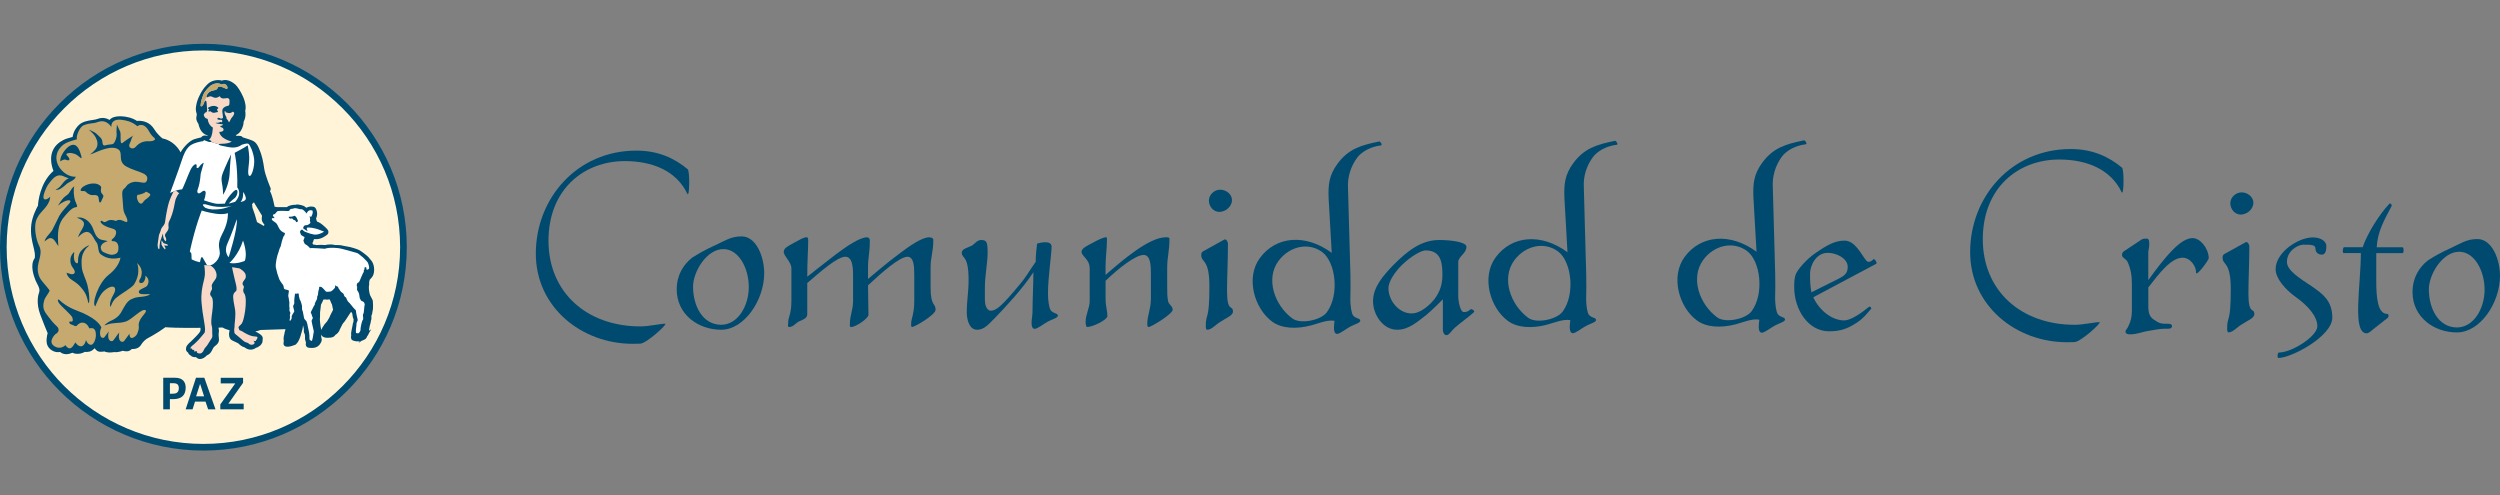 <?xml version="1.0" encoding="utf-8"?>
<!-- Generator: Adobe Illustrator 25.3.1, SVG Export Plug-In . SVG Version: 6.00 Build 0)  -->
<svg version="1.1" id="Layer_1" xmlns="http://www.w3.org/2000/svg" xmlns:xlink="http://www.w3.org/1999/xlink" x="0px" y="0px"
	 viewBox="0 0 841.89 166.71" style="enable-background:new 0 0 841.89 166.71;" xml:space="preserve">
<rect x="0" y="0" width="841.89" height="166.71" fill="#808080" stroke="none"/>
<style type="text/css">
	.st0{fill:#FFF4D8;}
	.st1{fill:#004D71;}
	.st2{fill:#004A6F;}
	.st3{fill:#C5A96E;}
	.st4{fill:#00476C;}
	.st5{fill:#FFFFFF;}
	.st6{fill:#F8D9C8;}
</style>
<g>
	<g>
		<g>
			<path class="st0" d="M135.87,83.24c0,37.21-30.17,67.37-67.38,67.37c-37.21,0-67.37-30.17-67.37-67.37
				c0-37.21,30.17-67.37,67.37-67.37C105.7,15.86,135.87,46.03,135.87,83.24z"/>
			<path class="st1" d="M0,83.24c0,37.76,30.73,68.49,68.49,68.49c37.77,0,68.5-30.73,68.5-68.49c0-37.77-30.73-68.49-68.5-68.49
				C30.73,14.74,0,45.47,0,83.24z M2.24,83.24c0-36.53,29.72-66.25,66.25-66.25c36.53,0,66.25,29.72,66.25,66.25
				c0,36.53-29.72,66.25-66.25,66.25C31.96,149.49,2.24,119.77,2.24,83.24z"/>
		</g>
		<g>
			<g>
				<g>
					<g>
						<path class="st2" d="M69.86,46.61c-0.19-0.15-0.34-0.24-0.34-0.24c-0.07-0.06-0.15-0.09-0.24-0.09h-0.52
							c-0.11,0-0.21,0.05-0.28,0.13c0,0-0.25,0.29-0.36,0.42c-0.38,0.08-1.57,0.34-2.52,0.66c-1.32,0.44-3.8,2.69-4.83,5.35
							c-0.05,0.11-0.09,0.23-0.14,0.36c-0.08-0.73-0.27-1.45-0.66-2.09c-2.11-3.47-5.57-3.92-5.57-3.92s-1.9-1.47-2.98-3.3
							c-1.93-3.24-5.53-2.51-5.53-2.51s-1.05-1.04-3.74-1.46c-2.31-0.36-4.65-0.1-5.07,1.45c0,0-1.58-1.77-4.18-0.7
							c-1.22,0.5-4.35,0.28-6,1.95c-1.97,1.98-1.84,3.98-1.84,3.98c-1.9,0.43-2.97,0.83-3.54,1.15c-0.5,0.25-1.22,0.77-1.22,0.77
							c-4.48,3.42-1.52,9.19-1.52,9.19c-5.14,4.16-5.37,11.71-5.37,11.71s-1.87,3.15-2.24,6.29c-0.36,3.14,0.27,5.41,0.91,8.04
							c0.64,2.63,0.14,3.52,0.14,3.52c-1.63,2.14,0.02,6.03,0.4,7.04c0.38,1,1.79,2.67,1.13,4.44c-0.4,1.05-0.85,3.53,0.4,6.94
							c1.17,3.22,2.58,6.45,2.58,6.45s-0.82,2.6-0.12,4.02c0.71,1.41,2.48,2.12,3.78,1.65c0,0,0.7,0.82,1.89,0.82
							c1.18,0,2.13-0.59,2.13-0.59s0.71,0.59,2.01,0.47c1.3-0.11,2.01-0.71,2.01-0.71s0.47,0.24,1.53,0
							c1.06-0.24,2.01-1.65,2.01-1.65s0.71,1.53,1.54,1.65c0.83,0.12,1.77-0.12,1.77-0.12s0.24,0.24,1.18,0.36
							c0.94,0.12,2.01-0.11,2.01-0.11s0.35,0.11,1.18,0c0.82-0.12,1.65-0.47,1.65-0.47s0.59,0.23,1.42,0.23
							c0.82,0,1.42-0.82,1.42-0.82s2.01,0.35,2.83-1.07c0.83-1.41,2.11-2.23,2.11-2.23s3.65-1.91,6.49-4.03
							c0,0,2.33,0.37,12.55,0.23c0.05,0.38,0.08,0.71,0.08,0.99c0,0.67-0.12,1.05-0.19,1.13c-0.42,1.01-3.07,3.39-3.23,3.59
							c-0.25,0.19-1.33,1.18-1.41,1.64c-0.23,0.98,0.26,0.99,0.55,1.19c0.04,0.35,0.24,0.73,0.69,0.86c0.1,0.13,0.26,0.3,0.53,0.4
							c0.29,0.11,0.78,0.13,1.13,0.02c0.21,0.18,0.55,0.68,1.09,0.68c0.82,0,1.51-0.64,1.64-0.84c0.03-0.04,0.23-0.23,0.32-0.32
							c0.24-0.07,0.82-0.3,1.21-0.88l0.18-0.27c0.34-0.51,0.47-1.07,0.86-1.51l0.36-0.34c0.45-0.39,1.21-0.8,1.21-1.77
							c0-0.11-0.01-0.22-0.02-0.33c-0.07-0.5-0.1-0.93-0.1-1.27c0-0.18,0.01-0.34,0.03-0.48l0.02-0.16c0.03-0.25,0.06-0.47,0.06-0.7
							c0-0.21-0.02-0.42-0.09-0.66c-0.02-0.06-0.02-0.17-0.02-0.32c0-0.19,0.01-0.45,0.03-0.75c0.69-0.01,1.4-0.03,2.15-0.05
							c0.71,0.5,1.7,0.8,2.55,1.01c0.1,0.02,0.21,0.04,0.32,0.06c-0.01,0.32-0.05,0.6-0.13,0.95c-0.07,0.29-0.11,0.6-0.11,0.9
							c0,0.66,0.19,1.27,0.73,1.51l0.1,0.04c0.5,0.22,2.03,0.9,2.3,1.22c0.37,0.44,1.12,0.92,1.8,1.05c0.2,0.19,0.77,0.66,1.6,0.72
							c0.82,0.06,1.43-0.39,1.68-0.61c0.27-0.01,0.61-0.1,0.87-0.39c0.21-0.07,0.48-0.24,0.64-0.56c0.11-0.11,0.3-0.35,0.3-0.77
							c0-0.04-0.01-0.08-0.01-0.11c0.02-0.08,0.05-0.2,0.05-0.37c0-0.33,0.15-0.64-0.43-1.07c-0.49-0.37-1.32-0.96-2.23-1.29
							c-0.44-0.16-0.98-0.64-1.3-0.95c0.78-0.01,1.39-0.02,1.66-0.02c0.94,0,2.04-0.47,2.04-0.47s4.19-0.15,9.32-0.31
							c0.02,0.14,0.01,0.51-0.02,0.58c-0.35,0.79-0.48,1.73-0.48,1.77c0,0.11-0.03,0.26-0.11,0.5c-0.03,0.1-0.15,0.6-0.15,1.1
							c0,0.23,0.03,0.45,0.1,0.64c-0.05,0.22-0.15,1.03-0.09,1.12c0.07,0.11,0.19,0.19,0.32,0.21c0.8,0.14,1.68-0.16,2.77-0.61
							c0,0,0.55-0.66,0.57-0.69c0.55-0.89,1-2.46,1-2.61c0.11-0.26,0.21-0.55,0.23-0.81c0.11-0.2,0.26-0.88,0.26-0.9
							c0.12-0.74,0.16-1.1,0.16-1.29c0.03-0.06,0.07-0.16,0.12-0.27c0.29-0.18,0.56-0.37,0.8-0.56c0.13,0.35,0.26,0.81,0.35,1.18
							c0,0.01,0.01,0.05,0.01,0.05c0.17,0.72,0.25,1.14,0.26,1.26c0,0-0.02,0.14-0.02,0.14c-0.02,0.12-0.03,0.27-0.03,0.42
							c0,0.23,0.04,0.46,0.18,0.66l0.04,0.05c0.22,0.31,0.2,1.08,0.2,1.97c0,0.07,0,0.24,0.32,1.12c-0.01,0.16-0.07,0.71-0.07,0.71
							c0,0.02,0,0.03,0,0.05c0,0.17,0.08,0.32,0.22,0.41c0.1,0.06,0.62,0.17,1.46,0.13c1.2-0.06,1.85-0.79,1.95-1.03
							c0-0.01,0.61-0.8,0.46-1.2c-0.17-0.49-0.26-2.05-0.32-2.29c0.01-0.03,0.01-0.06,0.01-0.06c0.05-0.17,0.1-1.11,0.02-1.31
							c-0.1-0.27-0.13-0.56-0.15-0.87l-0.06-0.56c-0.07-0.35-0.14-1.08-0.14-1.62c0-0.16,0-0.3,0.02-0.42
							c0.03-0.24,0.04-0.5,0.04-0.77c0-0.14,0-0.29,0-0.43l0-0.75c0.05-0.58,0.28-2.57,0.35-2.82c0,0,0.27-0.56,0.27-0.56l0.37-0.77
							c0.1-0.23,0.2-0.54,0.28-0.78c0.18-0.01,0.37-0.02,0.37-0.02c0.26,0,0.68-0.04,0.88-0.06c0.18,0.06,0.49,0.14,0.81,0.05
							c0.13-0.04,0.41-0.08,0.65-0.11c0.14,0.14,0.29,0.29,0.42,0.37c0.03,0.05,0.08,0.16,0.11,0.23l0.19,0.37l0.1,0.27
							c0.1,0.28,0.2,0.58,0.38,0.79c0.09,0.1,0.46,2.07,0.46,2.1c0,0.08-0.08,0.41-0.08,0.41c-0.02,0.07-0.14,0.27-0.2,0.39
							l-0.18,0.35l-0.25,0.48c-0.3,0.58-0.4,0.79-0.43,0.91c-0.03,0.1-0.2,0.47-0.26,0.55c-0.08,0.12-0.5,0.87-0.69,1.22
							c-0.16,0.19-0.54,0.65-0.71,0.82c-0.19,0.18-0.31,0.4-0.41,0.58l-0.12,0.2h0c-0.15,0.14-0.56,0.74-0.56,1.19
							c0,0.05,0.01,0.1,0.02,0.15c0.01,0.06,0.04,0.1,0.06,0.15c-0.09,0.12-0.18,0.24-0.18,0.24c-0.07,0.09-0.1,0.19-0.1,0.29
							c0,0.07,0.01,0.14,0.04,0.2c0.04,0.09,0.27,0.53,1.08,0.64c0.57,0.08,1.74,0.02,2.18-0.21c0.28-0.15,0.44-0.42,0.54-0.64
							c0.08-0.02,0.17-0.05,0.25-0.09c0.27-0.13,0.94-0.84,1.01-1.26c0.01-0.09,0.14-0.4,0.43-0.9l0.27-0.54
							c0.14-0.28,0.39-0.8,0.5-0.92c0.18-0.13,0.44-0.44,1.13-1.45l0.07-0.1l0.65-1.01c0,0,0.46-0.76,0.62-0.93
							c0.16-0.18,0.26-0.36,0.34-0.51c0.06-0.1,0.11-0.2,0.16-0.24c0.07-0.07,0.14-0.15,0.2-0.24c0.1,0.1,0.19,0.18,0.26,0.24
							c0.15,0.11,0.68,0.78,0.79,0.96c0.07,0.22,0.23,1.24,0.24,1.4l0,0c0,0.15,0.07,0.28,0.15,0.41c0.06,0.1,0.16,0.27,0.16,0.37
							c0,0.01,0,0.03-0.01,0.04c-0.07,0.24-0.07,0.48-0.07,0.7c0,0.23,0,0.42-0.08,0.57c-0.14,0.25-0.17,0.5-0.17,0.71
							c0,0.08-0.27,1.22-0.32,1.55c0,0-0.38,1.51-0.16,1.89c-0.08,0.22-0.15,1.02,0,1.11c0.06,0.04,0.65,0.4,1.75,0.35
							c1.13-0.05,2.04-0.74,2.08-0.77c0.09-0.07,0.31-0.65,0.33-0.67l-0.04,0.03c0.29-0.19,0.6-0.86,0.6-1.12l-0.01-0.19
							c-0.01-0.14-0.04-0.53-0.02-0.65c0.06-0.16,0.1-0.42,0.16-0.8l0.1-0.57l0.29-1c0.01-0.03,0.01-0.07,0.02-0.1
							c0.01-0.14,0.06-0.57,0.17-0.83c0.07-0.18,0.1-0.39,0.1-0.6c0-0.27-0.04-0.54-0.08-0.71c0.07-0.16,0.2-0.48,0.2-0.48
							c0.11-0.2,0.14-0.46,0.18-0.77c0.02-0.18,0.05-0.4,0.09-0.5c0.09-0.24,0.12-0.6,0.12-1.11c0-0.12,0-0.24,0-0.37l0-0.14
							c0,0,0-0.16,0-0.21c0-1.27-0.07-1.48-0.19-1.64c0-0.02-0.31-0.6-0.31-0.6s-0.42-0.82-0.44-0.84
							c-0.12-0.22-0.42-1.52-0.42-1.87l-0.02-0.51c-0.01-0.18-0.02-0.43-0.02-0.63c0-0.14,0-0.27,0.02-0.34
							c0.06-0.19,0.07-0.42,0.07-0.65c0-0.11-0.01-0.23-0.01-0.34l0-0.34c0.04-0.18,0.14-0.68,0.21-1.06c0.53-0.55,0.87-0.95,1-1.17
							c0.08-0.12,0.46-0.76,0.46-1.9c0-0.36-0.04-0.78-0.14-1.24c-0.24-1.08-0.88-1.73-1.11-1.93c-0.36-0.66-1.52-1.54-1.91-1.82
							c-0.39-0.35-1.37-0.96-1.49-1.02c0.01,0.01,0.01,0.01,0.02,0.02c-0.57-0.39-2.99-1.02-3.01-1.02l-0.5-0.09
							c-0.5-0.09-1.82-0.32-2.03-0.39c-0.38-0.15-1.96-0.19-2.51-0.16c-1.18-0.43-2.78-0.1-3.16,0c-1.13-0.16-2.65-0.03-3.03,0
							c-0.53-0.15-1.06-0.19-1.42-0.2c-0.12-0.32-0.31-0.56-0.5-0.71c0.01-0.09,0.02-0.2,0.02-0.29c0-0.05-0.01-0.06-0.02-0.06
							c0,0,0-0.01,0.01-0.01c0.05-0.14,0.07-0.27,0.07-0.38c0.13-0.14,0.39-0.86,0.39-1.05c0.18-0.18,0.4-0.61,0.41-0.65
							c0.22,0.02,0.49,0.04,0.86,0.06c1.81,0.11,3.42-1.33,3.49-1.38c0.06-0.06,0.1-0.12,0.13-0.2c0.02-0.06,0.03-0.13,0.03-0.19
							c0-0.21-0.01-0.44-1.5-1.72c-0.93-0.79-1.57-1.11-2.17-1.22c-0.04-0.28-0.17-0.52-0.33-0.69c0.01-0.15,0-0.3-0.06-0.44
							c-0.07-0.15-0.16-0.27-0.27-0.37c0.15-0.21,0.26-0.43,0.34-0.64c0.39-1.07,0.08-2.07-0.23-2.55
							c-0.07-0.11-0.17-0.18-0.29-0.21c-1-0.25-1.91,0.18-2.33,0.45c-0.13-0.06-0.2-0.1-0.27-0.13c-0.13-0.13-0.44-0.42-0.76-0.62
							c-0.3-0.18-1.3-0.39-1.66-0.44c-0.39-0.07-0.67,0.01-0.85,0.13c-0.14-0.02-0.31-0.05-0.51-0.05c-0.32,0-1.16,0.19-1.46,0.31
							c-0.33,0.13-0.6,0.26-0.69,0.51c-0.53-0.04-2.1-0.02-3.78-0.02c-0.43-0.17-0.82-0.13-1.14,0.01
							c-0.06-0.26-0.12-0.56-0.19-0.88c-0.35-1.63-0.83-3.85-1.52-4.95c-0.1-0.17-0.18-0.34-0.23-0.49c0.1-0.03,0.21-0.06,0.21-0.06
							c0.1-0.03,0.18-0.11,0.22-0.2c0.01-0.02,0.02-0.04,0.03-0.07c0.02-0.08,0.01-0.16-0.02-0.23c-0.02-0.04-1.82-4.3-2.17-6.67
							c-0.34-2.3-0.67-4.25-1.68-6.57c-0.97-2.24-1.72-2.29-3.09-2.78c-0.99-0.35-1.89-0.61-2.24-0.71
							c-0.04-0.07-0.08-0.15-0.08-0.15c-0.06-0.11-0.17-0.19-0.29-0.2l-0.67-0.08c-0.09-0.01-0.18,0.01-0.25,0.07l-0.25,0.17
							c-0.44-0.27-1.18-0.86-1.35-1.46c0.44-0.09,1.37-0.37,1.94-1.19c1.23-1.75,1.02-3.11,1.02-3.11c1.04-1.71,0.53-3.54,0.53-3.54
							c0.32-0.86,0.23-2.53-0.6-4.43c-0.84-1.89-1.91-3.47-2.49-3.96c-0.58-0.49-2.38-1.89-4.06-1.09
							c-1.44-0.51-3.06-0.05-3.96,0.61c-0.35,0.26-0.64,0.54-0.85,0.79c-1.65,1.64-2.67,4.34-2.67,4.34
							c-0.3,0.76-0.56,1.7-0.68,2.81c-0.1,0.95,0.35,2.04,0.35,2.04s-0.07,0.32-0.18,1.22c-0.11,0.9,0.68,1.78,0.68,1.78
							s0.27,2.36,1.9,3.26c0.84,0.46,1.28,0.48,1.51,0.4C70.62,45.87,70.3,46.34,69.86,46.61z M89.13,76.79
							c-0.02,0.06-0.04,0.12-0.05,0.18c0,0,0,0,0,0.01L86,75.21c-0.45-1.78-1-3.57-1.66-5.19c0.08-0.18-0.05-0.51-0.05-0.92
							c0-0.12-0.14-0.48-0.17-0.63c0.32-0.2,0.89-0.62,1.19-1.21c0.14-0.28,0.19-0.55,0.19-0.8c0-0.33,0.33,0.94,0.85,1.84
							c0.65,1.12,2.2,3.6,2.47,4.03c0.01,0.11,0.06,0.4,0.07,0.49c-0.06,0.27-0.2,1.07,0.03,1.55c0.19,0.39,0.68,0.98,0.86,1.2
							c0.02,0.09,0.04,0.2,0.07,0.37C89.62,76.1,89.28,76.39,89.13,76.79z M104.43,82.15c-0.05,0.1-0.09,0.19-0.08,0.12
							C104.38,82.23,104.4,82.19,104.43,82.15z"/>
						<path class="st2" d="M67.32,120.9c-0.62,0-1.04-0.37-1.3-0.63c-0.39,0.04-0.82,0-1.14-0.11c-0.27-0.1-0.5-0.25-0.69-0.46
							c-0.41-0.19-0.72-0.53-0.87-0.98c-0.44-0.26-0.86-0.7-0.61-1.76c0.12-0.72,1.32-1.74,1.6-1.97c0.08-0.08,0.22-0.21,0.39-0.38
							c0.6-0.57,2.4-2.31,2.68-2.99l0.07-0.13c0.02-0.08,0.08-0.32,0.08-0.75c0-0.11,0-0.23-0.01-0.34
							c-7.99,0.09-10.95-0.13-11.8-0.21c-2.8,2.06-6.2,3.85-6.36,3.94l0,0c0.01,0-1.13,0.75-1.85,1.98
							c-0.53,0.92-1.54,1.43-2.84,1.43c-0.1,0-0.2,0-0.28-0.01c-0.32,0.33-0.91,0.79-1.68,0.79c-0.62,0-1.11-0.11-1.4-0.19
							c-0.33,0.12-0.95,0.34-1.58,0.42c-0.53,0.08-1.03,0.06-1.28,0.02c-0.35,0.06-1.25,0.2-2.08,0.1
							c-0.59-0.07-0.97-0.19-1.21-0.32c-0.38,0.07-1.1,0.17-1.75,0.08c-0.64-0.09-1.18-0.65-1.53-1.16
							c-0.44,0.47-1.07,0.99-1.78,1.15c-0.62,0.14-1.22,0.14-1.56,0.08c-0.37,0.22-1.07,0.56-2.07,0.65
							c-0.98,0.09-1.69-0.17-2.09-0.37c-0.43,0.2-1.2,0.5-2.1,0.5c-0.96,0-1.68-0.44-2.06-0.75c-0.22,0.05-0.45,0.07-0.69,0.07
							c-1.44,0-2.85-0.87-3.49-2.15c-0.69-1.39-0.2-3.53,0.01-4.26c-0.33-0.78-1.5-3.54-2.5-6.27c-1.45-3.98-0.67-6.66-0.4-7.38
							c0.4-1.07-0.17-2.13-0.68-3.07c-0.17-0.32-0.34-0.63-0.45-0.91l-0.07-0.17c-0.49-1.27-1.98-5.1-0.28-7.43
							c0.04-0.12,0.29-0.98-0.21-3.04l-0.13-0.53c-0.59-2.41-1.14-4.69-0.79-7.73c0.34-2.9,1.87-5.74,2.25-6.41
							c0.06-1.15,0.62-7.67,5.22-11.7c-0.62-1.53-2.16-6.41,1.91-9.52c0.05-0.03,0.79-0.56,1.33-0.83c0.64-0.36,1.72-0.72,3.21-1.09
							c0.09-0.81,0.48-2.37,2-3.92c1.27-1.28,3.17-1.56,4.7-1.78c0.61-0.09,1.19-0.18,1.52-0.31c0.63-0.26,1.27-0.39,1.88-0.39
							c1.02,0,1.81,0.36,2.33,0.69c0.64-0.81,1.85-1.25,3.53-1.25c0.58,0,1.2,0.06,1.85,0.15c2.13,0.33,3.33,1.06,3.83,1.42
							c0.18-0.02,0.42-0.04,0.7-0.04c1.29,0,3.69,0.38,5.18,2.89c0.86,1.45,2.28,2.67,2.7,3.02c0.8,0.15,3.87,0.93,5.84,4.19
							c0.1,0.17,0.2,0.35,0.28,0.53c1.23-2.15,3.23-3.96,4.59-4.42c0.83-0.27,1.83-0.51,2.38-0.63l0.22-0.26
							c0.19-0.22,0.47-0.35,0.77-0.35h0.52c0.19,0,0.38,0.06,0.54,0.16c0.04-0.05,0.07-0.1,0.11-0.16c-0.27-0.09-0.57-0.22-0.9-0.4
							c-1.62-0.89-2.09-2.91-2.2-3.55c-0.27-0.35-0.82-1.2-0.71-2.13c0.07-0.55,0.12-0.9,0.16-1.09c-0.13-0.39-0.41-1.31-0.32-2.16
							c0.11-1.04,0.35-2.04,0.72-2.98c0.04-0.11,1.09-2.85,2.81-4.57c0.26-0.29,0.58-0.59,0.92-0.85c1.15-0.85,2.91-1.19,4.31-0.78
							c1.34-0.49,2.9-0.05,4.5,1.29c0.75,0.63,1.87,2.4,2.67,4.2c0.78,1.76,1.03,3.54,0.69,4.71c0.11,0.56,0.31,2.12-0.54,3.66
							c0.01,0.53-0.08,1.81-1.14,3.33c-0.42,0.59-0.98,0.95-1.49,1.17c0.11,0.11,0.24,0.22,0.37,0.32c0.14-0.07,0.3-0.11,0.46-0.11
							l0.1,0.01l0.68,0.08c0.3,0.03,0.57,0.2,0.74,0.45c0.88,0.26,1.58,0.49,2.02,0.64l0.37,0.13c1.31,0.44,2.17,0.82,3.1,3
							c1.03,2.4,1.38,4.39,1.72,6.73c0.33,2.29,2.1,6.46,2.12,6.5c0.09,0.21,0.1,0.43,0.06,0.64c-0.01,0.07-0.04,0.14-0.08,0.22
							c-0.04,0.08-0.09,0.17-0.16,0.24c0.71,1.22,1.18,3.42,1.52,5.03c0.02,0.09,0.04,0.18,0.06,0.26c0.25-0.01,0.51,0.03,0.76,0.11
							l1.87,0c0.68,0,1.16,0,1.48,0.01c0.25-0.25,0.56-0.37,0.78-0.46c0.35-0.13,1.27-0.35,1.7-0.35c0.13,0,0.27,0.01,0.4,0.03
							c0.3-0.13,0.63-0.17,1.06-0.09c0.06,0.01,1.39,0.23,1.88,0.53c0.28,0.17,0.54,0.38,0.71,0.54c0.41-0.2,1.01-0.42,1.7-0.42
							c0.26,0,0.52,0.03,0.77,0.09c0.29,0.07,0.53,0.25,0.69,0.5c0.42,0.65,0.74,1.86,0.29,3.11c-0.05,0.13-0.11,0.25-0.17,0.38
							c0.03,0.05,0.06,0.11,0.09,0.18c0.06,0.14,0.1,0.3,0.11,0.46c0.08,0.12,0.15,0.26,0.21,0.39c0.65,0.2,1.29,0.6,2.06,1.27
							c1.55,1.32,1.72,1.7,1.73,2.2c0.01,0.11-0.02,0.27-0.07,0.41c-0.06,0.17-0.17,0.33-0.3,0.45c-0.2,0.17-1.96,1.68-3.96,1.56
							c-0.17-0.01-0.32-0.02-0.46-0.03c-0.06,0.09-0.12,0.18-0.18,0.26c-0.06,0.3-0.21,0.7-0.36,0.97
							c-0.01,0.07-0.02,0.14-0.04,0.21c0,0.01,0,0.02,0,0.03c0,0.01,0,0.02,0,0.03c0.09,0.1,0.18,0.22,0.25,0.34
							c0.31,0.02,0.68,0.07,1.06,0.17c0.32-0.03,0.94-0.07,1.63-0.07c0.5,0,0.93,0.02,1.31,0.07c0.35-0.08,1.03-0.21,1.79-0.21
							c0.56,0,1.07,0.07,1.5,0.21c0.1,0,0.23-0.01,0.37-0.01c0.29,0,1.77,0.01,2.29,0.22c0.03,0.01,0.33,0.09,1.9,0.36l0.5,0.09
							c0.04,0.01,2.44,0.62,3.21,1.09l0,0c0,0,0.02,0.01,0.05,0.03l0.01,0c0.24,0.15,1.08,0.68,1.5,1.04
							c0.48,0.35,1.56,1.18,2.01,1.92c0.34,0.32,0.98,1.06,1.23,2.2c0.1,0.47,0.15,0.93,0.15,1.39c0,1.29-0.42,2.05-0.56,2.25
							c-0.09,0.15-0.29,0.43-0.95,1.12c-0.06,0.31-0.12,0.64-0.17,0.83l0,0.33c0,0.09,0,0.19,0,0.28c0,0.34-0.03,0.6-0.1,0.83
							c0,0.01,0,0.08,0,0.15c0,0.2,0.01,0.43,0.02,0.6l0.03,0.51c0,0.28,0.26,1.41,0.35,1.63c0.02,0.03,0.43,0.82,0.43,0.82
							c0.18,0.34,0.26,0.5,0.3,0.58c0.2,0.3,0.27,0.69,0.27,1.96l0,0.35c0,0.13,0,0.25,0,0.38c0,0.65-0.05,1.04-0.17,1.35
							c-0.01,0.05-0.03,0.19-0.04,0.3c-0.05,0.38-0.09,0.71-0.25,1.02l-0.11,0.26c0.03,0.22,0.05,0.44,0.05,0.64
							c0,0.33-0.05,0.62-0.15,0.86c-0.06,0.14-0.11,0.47-0.12,0.61c-0.01,0.08-0.02,0.16-0.03,0.23c-0.01,0.01-0.24,0.82-0.28,0.98
							l-0.09,0.53c-0.05,0.37-0.1,0.63-0.16,0.83c0,0.05,0.01,0.16,0.01,0.28l0.74-0.48l-0.81,1.38c-0.11,0.36-0.33,0.75-0.57,1
							l0,0.01c-0.19,0.44-0.3,0.66-0.48,0.8c0,0-0.58,0.46-1.45,0.72l-0.9,0.7l0.34-0.57c-0.14,0.02-0.28,0.04-0.43,0.04
							c-1.24,0.05-1.94-0.34-2.12-0.44c-0.51-0.32-0.41-1.19-0.32-1.63c-0.1-0.44-0.03-1.13,0.19-2.05
							c0.03-0.22,0.11-0.58,0.21-1.04c0.04-0.19,0.08-0.36,0.09-0.43c0.01-0.37,0.09-0.69,0.26-0.98c0-0.02,0-0.17,0-0.26
							c0-0.19,0-0.43,0.05-0.69c-0.01-0.04-0.03-0.06-0.05-0.09c-0.11-0.18-0.24-0.41-0.24-0.74c-0.01-0.1-0.13-0.85-0.19-1.13
							c-0.09-0.11-0.24-0.31-0.37-0.47c-0.08,0.13-0.18,0.28-0.31,0.43c-0.06,0.06-0.27,0.38-0.54,0.83
							c-0.38,0.59-0.57,0.89-0.68,1.04l0.01,0.01l-0.07,0.1c-0.69,1-0.97,1.35-1.19,1.54c-0.09,0.15-0.31,0.6-0.39,0.75l-0.28,0.55
							c-0.26,0.46-0.36,0.7-0.38,0.75c-0.11,0.65-0.97,1.51-1.36,1.7c-0.03,0.01-0.06,0.02-0.08,0.03c-0.18,0.3-0.4,0.53-0.68,0.68
							c-0.54,0.3-1.5,0.33-1.89,0.33c-0.26,0-0.49-0.01-0.69-0.04c-1.09-0.14-1.47-0.8-1.57-1c-0.01-0.03-0.02-0.06-0.04-0.09
							c0.05,0.46,0.13,1.22,0.21,1.46c0.2,0.57-0.17,1.26-0.52,1.75c-0.24,0.46-1.07,1.27-2.47,1.33c-0.14,0.01-0.26,0.01-0.38,0.01
							c-0.4,0-1.13-0.03-1.45-0.24c-0.32-0.21-0.51-0.57-0.51-0.95l0.01-0.14l0.05-0.54c-0.28-0.8-0.31-1.03-0.31-1.2v-0.21
							c0-0.52,0-1.23-0.09-1.4l-0.04-0.05c-0.2-0.28-0.29-0.61-0.29-1.03c0-0.18,0.02-0.34,0.04-0.5c0-0.02,0-0.04,0-0.06
							c-0.01-0.08-0.06-0.35-0.24-1.11c-0.01-0.05-0.03-0.1-0.04-0.16c-0.03,0.26-0.08,0.6-0.15,1h0c-0.04,0.25-0.15,0.7-0.26,0.97
							c-0.03,0.24-0.11,0.52-0.24,0.82c-0.1,0.59-0.58,1.98-1.07,2.77c-0.01,0.02-0.02,0.04-0.62,0.76l-0.1,0.11l-0.15,0.06
							c-1.04,0.42-2.15,0.81-3.12,0.65c-0.3-0.05-0.58-0.23-0.75-0.49c-0.21-0.32-0.1-1.08-0.03-1.44c-0.05-0.2-0.08-0.43-0.08-0.67
							c0-0.57,0.13-1.13,0.19-1.31c0.07-0.19,0.08-0.27,0.08-0.29c0-0.12,0.11-0.91,0.39-1.68c-4.29,0.13-7.77,0.26-8.44,0.28
							c-0.27,0.11-0.99,0.37-1.74,0.45c0.78,0.38,1.45,0.86,1.8,1.12c0.78,0.57,0.73,1.16,0.7,1.48c0,0.04-0.01,0.08-0.01,0.11
							c0,0.15-0.01,0.29-0.04,0.42c0,0.02,0,0.04,0,0.06c0,0.56-0.23,0.93-0.41,1.14c-0.19,0.32-0.48,0.58-0.81,0.74
							c-0.27,0.24-0.61,0.4-0.97,0.46c-0.37,0.29-1.09,0.7-1.99,0.64c-0.88-0.07-1.52-0.5-1.85-0.77c-0.74-0.19-1.53-0.68-1.99-1.23
							c-0.05-0.05-0.38-0.3-2.06-1.04l-0.1-0.04c-0.72-0.32-1.11-1.06-1.11-2.1c0-0.33,0.04-0.68,0.12-1.03
							c0.03-0.12,0.05-0.22,0.07-0.32c-0.71-0.19-1.63-0.47-2.36-0.93c-0.46,0.01-0.91,0.02-1.35,0.03c0,0.04,0,0.08,0,0.11
							c0,0.08,0,0.14,0.01,0.19c0.07,0.24,0.11,0.51,0.11,0.8c0,0.27-0.03,0.52-0.07,0.78l-0.02,0.15c-0.02,0.12-0.02,0.25-0.02,0.4
							c0,0.32,0.03,0.72,0.09,1.2c0.02,0.14,0.03,0.28,0.03,0.41c0,1.13-0.73,1.69-1.21,2.07c-0.07,0.06-0.15,0.12-0.22,0.18
							c0,0-0.24,0.23-0.31,0.3c-0.16,0.19-0.27,0.42-0.4,0.69c-0.11,0.22-0.23,0.48-0.4,0.73l-0.18,0.28
							c-0.43,0.64-1.04,0.95-1.39,1.08l-0.18,0.18C69.16,120.21,68.31,120.9,67.32,120.9z M66.38,118.84l0.28,0.24
							c0.06,0.05,0.12,0.11,0.19,0.19c0.14,0.15,0.32,0.34,0.48,0.34c0.52,0,1.03-0.45,1.12-0.57l0.07-0.08l0.44-0.44l0.16-0.04
							c0.16-0.05,0.58-0.21,0.85-0.62l0.19-0.27c0.11-0.17,0.21-0.37,0.3-0.57c0.15-0.32,0.32-0.68,0.6-1l0.01,0.01
							c0.08-0.09,0.21-0.21,0.4-0.39c0.1-0.09,0.19-0.16,0.28-0.23c0.45-0.35,0.72-0.59,0.72-1.07c0-0.08-0.01-0.16-0.02-0.24
							c-0.07-0.52-0.1-0.98-0.1-1.36c0-0.21,0.01-0.4,0.03-0.56l0.02-0.16c0.03-0.23,0.06-0.43,0.06-0.61
							c0-0.17-0.02-0.32-0.07-0.48c-0.03-0.12-0.05-0.27-0.05-0.5c0-0.2,0.01-0.47,0.04-0.79l0.04-0.58l0.59-0.01
							c0.69-0.02,1.4-0.03,2.15-0.05l0.21,0l0.17,0.12c0.66,0.47,1.65,0.75,2.34,0.92c0.08,0.02,0.18,0.04,0.28,0.06l0.53,0.1
							l-0.01,0.55c-0.01,0.41-0.08,0.76-0.15,1.08c-0.06,0.27-0.09,0.52-0.09,0.76c0,0.29,0.04,0.79,0.34,0.92l0.09,0.04
							c1.8,0.8,2.32,1.13,2.53,1.4c0.27,0.32,0.89,0.73,1.43,0.83l0.19,0.04l0.14,0.14c0.12,0.11,0.56,0.5,1.2,0.55
							c0.62,0.04,1.04-0.3,1.2-0.45l0.17-0.16l0.23-0.01c0.06,0,0.28-0.02,0.42-0.18l0.11-0.12l0.16-0.05
							c0.05-0.02,0.19-0.08,0.27-0.24l0.05-0.1l0.08-0.08c0.03-0.04,0.11-0.13,0.11-0.31l-0.01-0.12l0.03-0.17
							c0.01-0.02,0.02-0.09,0.02-0.19c0-0.07,0.01-0.14,0.01-0.21c0.02-0.19,0.02-0.19-0.18-0.34c-0.39-0.29-1.22-0.89-2.07-1.21
							c-0.58-0.21-1.21-0.78-1.52-1.1l-1.1-1.08l2.58-0.02c0.28-0.01,0.5-0.01,0.63-0.01c0.79,0,1.78-0.42,1.79-0.42l0.11-0.05
							l0.12-0.01c0,0,4.19-0.15,9.33-0.31l0.58-0.01l0.08,0.57c0.01,0.08,0.05,0.64-0.06,0.92c-0.29,0.65-0.41,1.44-0.43,1.57
							c0,0.15-0.04,0.37-0.15,0.66c-0.01,0.04-0.11,0.47-0.11,0.89c0,0.16,0.02,0.31,0.06,0.42l0.06,0.18l-0.04,0.18
							c-0.02,0.1-0.06,0.36-0.08,0.58c0.54,0.02,1.19-0.19,2.06-0.53c0.14-0.17,0.37-0.45,0.43-0.53c0.47-0.79,0.82-2,0.88-2.27
							l0-0.09l0.06-0.13c0.14-0.34,0.18-0.53,0.19-0.61l0.01-0.14l0.07-0.12c0.04-0.09,0.14-0.47,0.17-0.63l0.01-0.06
							c0.12-0.72,0.15-1.05,0.15-1.19l0-0.13l0.25-0.57l0.17-0.11c0.26-0.15,0.5-0.32,0.73-0.51l0.71-0.57l0.3,0.85
							c0.13,0.37,0.27,0.82,0.36,1.21l0.02,0.1c0.26,1.12,0.27,1.27,0.28,1.36l0.04,0.67h-0.08c0.01,0.09,0.02,0.16,0.06,0.2
							l0.04,0.06c0.32,0.45,0.31,1.15,0.31,2.13v0.21c0,0.01,0.03,0.19,0.28,0.9l0.05,0.13l-0.07,0.71
							c0.19,0.03,0.53,0.06,0.99,0.04c0.87-0.05,1.32-0.53,1.39-0.65l0.04-0.08c0.25-0.34,0.37-0.6,0.39-0.71
							c-0.07-0.23-0.13-0.57-0.18-0.98l-0.46,0.43l0.43-0.71c-0.02-0.16-0.03-0.33-0.05-0.51c-0.02-0.25-0.04-0.46-0.06-0.54
							l-0.03-0.15l0.06-0.25c0.03-0.12,0.05-0.76,0.02-0.93c-0.12-0.3-0.15-0.65-0.18-1l-0.06-0.55c-0.07-0.38-0.15-1.14-0.15-1.69
							c0-0.19,0.01-0.37,0.03-0.51c0.02-0.18,0.04-0.39,0.04-0.68c0-0.14,0-0.28,0-0.42l0-0.76c0.04-0.52,0.27-2.63,0.37-2.98
							l0.13-0.47h0.08l0.46-0.97c0.08-0.19,0.18-0.48,0.25-0.7l0.14-0.42l0.81-0.04c0.15,0,0.38-0.01,0.84-0.06l0.14-0.01l0.14,0.05
							c0.16,0.05,0.31,0.06,0.43,0.04c0.14-0.04,0.39-0.08,0.74-0.13l0.32-0.04l0.23,0.24c0.17,0.18,0.26,0.25,0.3,0.28l0.12,0.07
							l0.08,0.11c0.04,0.06,0.1,0.19,0.15,0.29l0.22,0.44l0.1,0.27c0.08,0.23,0.17,0.48,0.26,0.59c0.29,0.34,0.62,2.5,0.62,2.52
							c0,0.05,0,0.16-0.1,0.57c-0.04,0.14-0.1,0.27-0.24,0.52l-0.19,0.36h0c-0.05,0.09-0.12,0.24-0.24,0.48
							c-0.15,0.28-0.36,0.7-0.38,0.79c-0.05,0.18-0.26,0.61-0.34,0.74c-0.07,0.11-0.4,0.69-0.56,0.97l-0.17,0.29
							c0,0.01-0.51,0.64-0.76,0.88c-0.04,0.04-0.08,0.08-0.11,0.13l-0.32,0.53l-0.34-0.2l0.3,0.27l-0.36-0.25l0.3,0.32
							c-0.11,0.11-0.36,0.53-0.36,0.72l0.15,0.34l-0.31,0.51c0.07,0.07,0.22,0.16,0.53,0.2c0.14,0.02,0.32,0.03,0.51,0.03
							c0.66,0,1.15-0.1,1.27-0.17c0.09-0.05,0.18-0.17,0.26-0.33l0.12-0.28l0.29-0.08c0.05-0.01,0.1-0.03,0.15-0.05
							c0.17-0.1,0.61-0.61,0.65-0.8c0.04-0.25,0.3-0.74,0.51-1.1l0.25-0.51c0.29-0.57,0.45-0.89,0.58-1.05l0.12-0.11
							c0.18-0.13,0.78-1,0.98-1.29l0.07-0.1c0.06-0.09,0.65-1,0.65-1c0.22-0.36,0.53-0.84,0.68-1.01c0.11-0.12,0.19-0.25,0.26-0.39
							c0.09-0.16,0.17-0.28,0.27-0.39c0.03-0.03,0.06-0.06,0.11-0.14l0.42-0.64l0.56,0.52c0.08,0.08,0.16,0.15,0.22,0.2
							c0.25,0.2,0.82,0.94,0.94,1.12l0.08,0.16c0.09,0.29,0.25,1.35,0.27,1.56c0.01,0.04,0.04,0.08,0.07,0.13
							c0.13,0.22,0.25,0.45,0.25,0.7v0.11l-0.04,0.14c-0.04,0.13-0.04,0.31-0.04,0.49c0,0.28,0,0.6-0.17,0.89
							c-0.06,0.1-0.09,0.23-0.09,0.39c0,0.1-0.01,0.17-0.13,0.66c-0.07,0.32-0.18,0.81-0.2,0.97l-0.01,0.08
							c-0.14,0.57-0.24,1.24-0.2,1.45l0.13,0.23l-0.11,0.28c-0.02,0.08-0.04,0.28-0.05,0.43c0.2,0.07,0.54,0.16,1.01,0.16h0.16
							c0.65-0.03,1.23-0.33,1.51-0.5l0.45-0.73l0.21,0.19l-0.17-0.24l0.17,0.18l-0.14-0.2c0.1-0.08,0.28-0.44,0.31-0.59l-0.01-0.15
							c-0.02-0.26-0.04-0.62-0.01-0.81l0.03-0.11c0.04-0.1,0.09-0.41,0.13-0.67l0.1-0.58h0.01c0.04-0.2,0.13-0.52,0.29-1.07
							c0,0,0.04-0.58,0.21-1c0.02-0.05,0.05-0.16,0.05-0.36c0-0.17-0.02-0.37-0.07-0.57l-0.04-0.2l0.28-0.67
							c0.07-0.14,0.1-0.38,0.13-0.6c0.04-0.3,0.07-0.5,0.12-0.64c0.06-0.13,0.08-0.43,0.08-0.88c0-0.11,0-0.23,0-0.36l0-0.37
							c0-0.99-0.05-1.22-0.07-1.27l-0.07-0.14c-0.01-0.02-0.28-0.53-0.28-0.53l0,0c0,0-0.39-0.75-0.43-0.82
							c-0.18-0.36-0.5-1.75-0.5-2.19l-0.02-0.48c-0.01-0.18-0.02-0.44-0.02-0.66c0-0.24,0.01-0.39,0.05-0.52
							c0.03-0.11,0.05-0.27,0.05-0.47l-0.01-0.76l0.02-0.08c0.04-0.17,0.14-0.64,0.2-1.01l0.03-0.19l0.14-0.14
							c0.66-0.69,0.86-0.96,0.92-1.06c0.04-0.07,0.36-0.59,0.36-1.57c0-0.36-0.04-0.73-0.13-1.11c-0.2-0.9-0.74-1.45-0.91-1.59
							l-0.08-0.08l-0.06-0.1c-0.22-0.41-1.02-1.1-1.72-1.61l-0.06-0.04c-0.3-0.27-1.13-0.8-1.39-0.95l0.05-0.09l-0.07,0.09
							c-0.36-0.24-2.12-0.76-2.8-0.93l-0.46-0.08c-1.87-0.32-2.05-0.39-2.14-0.43c-0.18-0.06-0.97-0.13-1.82-0.13
							c-0.17,0-0.32,0-0.42,0.01l-0.13,0.01l-0.13-0.05c-0.32-0.11-0.71-0.17-1.18-0.17c-0.74,0-1.42,0.15-1.61,0.19l-0.12,0.03
							l-0.12-0.02c-0.34-0.05-0.77-0.07-1.26-0.07c-0.75,0-1.43,0.06-1.62,0.08l-0.12,0.01l-0.11-0.04
							c-0.48-0.14-0.94-0.17-1.25-0.17l-0.44-0.01l-0.15-0.42c-0.04-0.1-0.08-0.17-0.12-0.24h-0.27L104,82.86l-0.44,0.2l0.15-0.5
							l-0.02-0.02l0.02-0.5l0.12-0.16c0.02-0.03,0.04-0.06,0.06-0.08l0.03,0.02l0.02-0.09c0.01-0.02,0.02-0.05,0.02-0.08
							c0.02-0.05,0.03-0.09,0.03-0.15l0.01-0.24l0.16-0.18c0.04-0.07,0.2-0.52,0.22-0.65l0-0.27l0.2-0.15
							c0.06-0.06,0.18-0.27,0.24-0.39l0.11-0.49l0.55,0.05c0.21,0.02,0.48,0.04,0.85,0.06c1.34,0.08,2.6-0.88,2.94-1.16
							c-0.09-0.13-0.37-0.45-1.25-1.21c-0.95-0.81-1.48-1-1.87-1.08l-0.46-0.09l-0.06-0.46c-0.02-0.15-0.1-0.27-0.17-0.34l-0.19-0.2
							l0.02-0.27c0.01-0.07,0-0.12-0.01-0.15c-0.02-0.05-0.06-0.1-0.12-0.16l-0.38-0.38l0.3-0.44c0.12-0.18,0.21-0.35,0.27-0.51
							c0.3-0.82,0.07-1.57-0.14-1.93c-0.13-0.02-0.27-0.04-0.4-0.04c-0.6,0-1.12,0.27-1.37,0.43l-0.3,0.19l-0.68-0.33l-0.08-0.07
							c-0.16-0.16-0.42-0.39-0.65-0.53c-0.17-0.09-0.92-0.27-1.43-0.36c-0.19-0.03-0.32-0.02-0.4,0.04l-0.22,0.14l-0.25-0.05
							c-0.09-0.02-0.23-0.04-0.39-0.04c-0.22,0-0.97,0.16-1.23,0.26c-0.25,0.1-0.32,0.15-0.34,0.17l-0.17,0.45l-0.46-0.06
							c-0.32-0.02-1.11-0.02-1.76-0.02l-2.1,0.01l-0.11-0.04c-0.23-0.09-0.44-0.09-0.66,0l-0.71,0.29l-0.17-0.75
							c-0.06-0.26-0.12-0.57-0.19-0.89c-0.32-1.49-0.8-3.74-1.43-4.74c-0.11-0.17-0.21-0.37-0.29-0.6l-0.25-0.64l0.58-0.19
							c-0.41-0.99-1.79-4.46-2.1-6.54c-0.32-2.26-0.65-4.16-1.62-6.41c-0.76-1.76-1.25-1.93-2.33-2.29l-0.39-0.13
							c-0.47-0.17-1.23-0.42-2.21-0.7l-0.27-0.08l-0.13-0.27L80.3,47l-0.51,0.36l-0.36-0.22c-0.22-0.14-1.36-0.88-1.63-1.84
							l-0.19-0.66l0.67-0.14c0.32-0.07,1.1-0.29,1.55-0.93c1.05-1.49,0.91-2.59,0.91-2.64l-0.03-0.23l0.12-0.2
							c0.89-1.46,0.47-3.02,0.46-3.03l-0.06-0.2l0.07-0.2c0.25-0.68,0.18-2.19-0.59-3.94c-0.86-1.93-1.89-3.37-2.32-3.73
							c-1.17-0.97-2.04-1.18-2.57-1.18c-0.29,0-0.55,0.06-0.81,0.18l-0.24,0.11l-0.25-0.09c-0.34-0.12-0.71-0.18-1.1-0.18
							c-0.97,0-1.8,0.36-2.27,0.71c-0.33,0.25-0.59,0.51-0.75,0.69c-1.56,1.55-2.54,4.12-2.55,4.15c-0.32,0.84-0.54,1.73-0.64,2.65
							c-0.07,0.64,0.2,1.46,0.3,1.73l0.08,0.18l-0.04,0.19c0,0-0.07,0.32-0.18,1.16c-0.06,0.5,0.4,1.13,0.52,1.28l0.14,0.15
							l0.02,0.2c0,0.02,0.26,2.05,1.58,2.77c0.59,0.33,0.86,0.36,0.95,0.36l1.19-0.45l-0.32,1.22c-0.25,0.93-0.67,1.55-1.26,1.92
							l-0.37,0.23l-0.35-0.26c-0.13-0.1-0.24-0.17-0.29-0.21h-0.31l-0.43,0.5l-0.21,0.04c-0.44,0.1-1.56,0.34-2.45,0.64
							c-1.17,0.39-3.48,2.52-4.43,4.97l-1.1,2.92l-0.28-2.72c-0.07-0.7-0.26-1.32-0.57-1.82c-1.92-3.17-5.07-3.61-5.1-3.62
							l-0.17-0.02L54,47.69c-0.08-0.06-2-1.57-3.14-3.47c-1.11-1.88-2.83-2.27-4.08-2.27c-0.46,0-0.76,0.06-0.76,0.06l-0.34,0.07
							l-0.24-0.24c-0.01,0-0.99-0.91-3.39-1.28c-0.58-0.09-1.13-0.14-1.64-0.14c-0.72,0-2.43,0.11-2.7,1.12l-0.31,1.14L36.6,41.8
							c-0.03-0.03-0.78-0.83-2.06-0.83c-0.45,0-0.92,0.1-1.4,0.29c-0.47,0.2-1.09,0.29-1.82,0.39c-1.34,0.2-3.01,0.44-3.97,1.42
							c-1.74,1.76-1.66,3.47-1.66,3.49l0.03,0.54l-0.53,0.12c-2.01,0.46-2.94,0.84-3.37,1.08c-0.4,0.2-0.97,0.59-1.16,0.73
							c-3.98,3.04-1.43,8.15-1.32,8.37l0.24,0.46l-0.4,0.33c-4.84,3.92-5.13,11.16-5.13,11.23l0,0.17l-0.09,0.14
							c-0.02,0.03-1.81,3.07-2.15,6.04c-0.32,2.81,0.18,4.88,0.76,7.27l0.13,0.54c0.66,2.74,0.18,3.8,0.07,3.99l-0.04,0.08
							c-1.32,1.74-0.01,5.12,0.42,6.23l0.07,0.18c0.08,0.21,0.22,0.47,0.38,0.76c0.54,1,1.36,2.52,0.75,4.13
							c-0.16,0.44-0.93,2.83,0.4,6.49c1.15,3.17,2.55,6.39,2.56,6.42l0.1,0.22l-0.07,0.23c-0.21,0.66-0.64,2.57-0.16,3.54
							c0.43,0.85,1.39,1.44,2.34,1.44c0.23,0,0.45-0.04,0.64-0.11l0.42-0.15l0.29,0.34c0.02,0.02,0.54,0.6,1.4,0.6
							c0.97,0,1.78-0.49,1.79-0.5l0.39-0.24l0.36,0.29c0.01,0.01,0.55,0.42,1.54,0.32c1.06-0.09,1.66-0.55,1.66-0.56l0.32-0.26
							l0.37,0.18c-0.02-0.01,0.11,0.04,0.38,0.04c0.21,0,0.46-0.03,0.73-0.09c0.65-0.14,1.4-1.07,1.61-1.38l0.63-0.95l0.48,1.03
							c0.27,0.57,0.77,1.25,1.05,1.29c0.69,0.09,1.52-0.11,1.53-0.11l0.35-0.09l0.22,0.22c0.06,0.04,0.29,0.14,0.84,0.21
							c0.85,0.11,1.78-0.11,1.79-0.11l0.17-0.04l0.17,0.05c-0.01,0,0.09,0.02,0.3,0.02c0.18,0,0.37-0.01,0.58-0.04
							c0.74-0.11,1.49-0.42,1.5-0.43l0.24-0.1l0.25,0.1c0,0,0.5,0.19,1.18,0.19c0.39,0,0.78-0.41,0.89-0.56l0.24-0.32l0.39,0.06l0,0
							c0,0,0.18,0.03,0.44,0.03c0.58,0,1.35-0.14,1.73-0.79c0.9-1.53,2.26-2.41,2.32-2.45c0.08-0.05,3.68-1.94,6.44-4.01l0.22-0.16
							l0.27,0.05c0.02,0,2.47,0.35,12.45,0.23l0.57-0.01l0.08,0.56c0.05,0.38,0.08,0.74,0.08,1.08c0,0.39-0.04,1.05-0.27,1.44
							c-0.38,0.82-1.64,2.09-2.95,3.35c-0.18,0.17-0.31,0.3-0.35,0.35l-0.11,0.1c-0.29,0.21-1.07,1-1.16,1.26
							c-0.05,0.23-0.05,0.33-0.04,0.36c0.01-0.01,0.05,0.01,0.09,0.03c0.09,0.04,0.17,0.09,0.24,0.14l0.23,0.16l0.04,0.28
							c0.02,0.12,0.07,0.28,0.23,0.32l0.21,0.06l0.13,0.17c0.06,0.09,0.14,0.14,0.24,0.18c0.11,0.04,0.5,0.08,0.7,0.01L66.38,118.84
							z M108.1,102.57c-0.06,0.3-0.27,2.06-0.32,2.67l0,0.7c0,0.14,0,0.28,0,0.43c0,0.34-0.01,0.62-0.04,0.85
							c-0.01,0.09-0.02,0.21-0.02,0.33c0,0.52,0.08,1.21,0.13,1.51l0.07,0.59c0.03,0.3,0.05,0.53,0.12,0.71
							c0.07,0.16,0.09,0.45,0.09,0.75l0.27-0.45c0.15-0.39,0.4-0.72,0.55-0.9l0.09-0.14c0.09-0.17,0.25-0.46,0.52-0.71
							c0.11-0.11,0.42-0.48,0.62-0.72l0.09-0.16c0.37-0.65,0.54-0.95,0.62-1.06c0.02-0.04,0.14-0.3,0.17-0.37
							c0.04-0.17,0.14-0.37,0.47-1.02l0.43-0.84c0.06-0.12,0.13-0.23,0.16-0.3c0-0.01,0.03-0.11,0.04-0.19
							c-0.06-0.34-0.29-1.46-0.38-1.78c-0.21-0.28-0.33-0.62-0.42-0.89l-0.08-0.23l-0.2-0.39c-0.01-0.01-0.01-0.02-0.02-0.03
							c-0.05-0.04-0.09-0.08-0.14-0.13c-0.15,0.02-0.24,0.04-0.27,0.05c-0.31,0.09-0.67,0.08-1.04-0.01
							c-0.29,0.03-0.53,0.05-0.72,0.05c-0.05,0.14-0.1,0.29-0.15,0.4l-0.38,0.8C108.25,102.28,108.17,102.44,108.1,102.57z
							 M89.34,77.88l-3.9-2.24l-0.06-0.26c-0.49-1.93-1.04-3.65-1.63-5.1l-0.1-0.25l0.08-0.18c0-0.05-0.01-0.1-0.02-0.17
							c-0.02-0.16-0.05-0.35-0.05-0.56l0,0c-0.01,0-0.04-0.08-0.06-0.15c-0.05-0.15-0.09-0.3-0.1-0.38l-0.06-0.42l0.35-0.22
							c0.26-0.17,0.73-0.51,0.95-0.96c0.08-0.16,0.12-0.33,0.12-0.51v-0.64l0.65-0.05c0.47,0,0.6,0.34,0.78,0.83
							c0.14,0.37,0.36,0.94,0.61,1.38c0.63,1.09,2.15,3.53,2.45,4.01l0.08,0.12l0.1,0.73l-0.02,0.11c-0.1,0.47-0.11,0.95-0.02,1.14
							c0.11,0.22,0.39,0.6,0.78,1.06l0.1,0.12l0.03,0.16c0.02,0.09,0.05,0.21,0.08,0.39l0.08,0.41l-0.34,0.23
							c-0.14,0.1-0.4,0.3-0.5,0.56c0,0.01-0.01,0.02-0.01,0.03v0.07L89.34,77.88z M86.55,74.79l2.24,1.28
							c0.09-0.13,0.19-0.24,0.3-0.34c-0.36-0.45-0.61-0.81-0.75-1.09c-0.28-0.58-0.2-1.37-0.11-1.85l-0.04-0.24
							c-0.49-0.79-1.81-2.9-2.4-3.93c-0.1-0.17-0.19-0.34-0.27-0.52c-0.2,0.25-0.43,0.46-0.65,0.63c0.04,0.14,0.06,0.25,0.06,0.36
							c0,0.14,0.02,0.27,0.04,0.38c0.02,0.15,0.05,0.31,0.04,0.47C85.57,71.37,86.08,72.99,86.55,74.79z"/>
					</g>
					<path class="st3" d="M49.95,47.56c-1.81-0.1-3.33,0.78-4.24,1.88c-0.91,1.11-2.76,0.38-2.06-1.03c0.7-1.41,0.61-2.22,1.33-2.81
						c-1.55,0.89-3.38,2.26-3.38,2.26c-0.71,0.7-0.93,0.31-0.97-0.42c-0.12-1.93,0.19-2.6-0.39-3.59c-0.22-0.38-0.86-1.91-0.86-1.91
						s-0.24,2.17-0.12,3c0.16,1.11-0.42,2.69-0.92,3.29c-0.5,0.6-1.51,0.3-2.41,0.6c-0.9,0.3-1.35,0.29-1.45-1.01
						c-0.1-1.31-0.88-1.62-1.82-2.61c-0.75-0.8-2.79-1.57-2.79-1.57s1.61,1.25,2.29,2.51c0.75,1.4,0.88,2.58,0.33,3.65
						c-0.49,0.97-2.14,2.21-2.14,2.21c1.2-0.2,6.1-3.13,8.96-1.99c2.77,1.1-0.25,4.23,3.4,6.15c3.32,1.75,7.19,2,6.88,4.1
						c-0.42,2.83-2.97-0.25-6.08,1.56c-1.09,0.63-0.82,1.01-1.62,1.62c-0.8,0.61-0.8,1.51-0.7,2.52c0.1,1,0.2,2.88,0.3,3.98
						c0.1,1.1,0.28,1.72,0.76,2.54c0.37,0.64,1.37,2.92-0.24,2.11c-1.61-0.81-2.21-0.6-3.02-0.2c-1-0.4-2.11-0.5-3.01,0.1
						c-0.9,0.6-1.21,0.1-1.61-0.1c-0.4-0.2-0.8,0.1-0.2,0.81c0.6,0.7,1.71,1.1,2.52,1.41c0.8,0.3,2.41,0.42,2.41,1.53
						c0,2.37-2.42,2.42-1.18,3.09c0.68-0.15,1.97,0.29,1.97,2.14c0,1.66-0.54,2.16-1.92,2.39c-0.98,0.17-2.33-0.53-2.65-0.67
						c-0.33-0.15-1.26-0.27-1.4-1.74c-0.02-0.23,0.15-0.88,0.73-1.39c0.31-0.27,0.76-0.46,1.1-0.57c0.74-0.19,0.69-0.24-1.26-0.59
						c-2.34-0.41-2.66-2.88-3.46-4.5c-1.04-2.08-3.12-3.46-5.2-3c4.85,1.62,1.15,3.81,0.46,6.58c4.04-4.27,4.93,0.24,6.12,1.62
						c0.97,1.12,0.34,3.22,1.52,4.14c2.17,1.69,4.66,1.59,6.65,1.13c-0.55,3.04-3.2,5.15-4.16,5.92c-3.35,2.69-5.68,9.87-4.3,10.45
						c0,0,1.21-3.57,2.67-4.95c2.97-2.81,5-1.78,3.47,0.89c-1.91,3.32-1,4.27-1,4.27s0.65-2.27,2.09-3.24
						c1.72-1.43,5.03-3.14,5.84-4.42c0.83-1.33,1.38-3.01,1.38-4.13c0-0.85,0.05-1.87-0.42-2.99c0.79,0.71,1.43,1.63,1.56,2.75
						c0.07,0.66-0.04,1.23-0.17,1.82c-0.12,0.53-0.56,0.91-0.65,1.36c-0.05,0.22-0.03,0.55,0.18,0.7c0.36,0.28,0.98,0.04,1.24-0.22
						c0.39-0.4,0.79-1.38,0.65-2.17c0.58,0.45,0.95,0.95,1.04,1.71c0.05,0.49-0.15,1.26-0.43,1.65c-0.33,0.45-0.87,0.58-1.33,0.85
						c-0.46,0.26-1.89,0.7-1.39,1.63c0.37,0.68,3.06,0.27,3.76,0.43c-1.33,0.87-2.98,0.81-4.05,0.96c-1.1,0.17-1.44,0.29-2.43,0.76
						c-1.36,0.63-2.23,2.4-3.08,3.89c-0.22,0.46-0.51,0.93-0.89,1.36c-0.12,0.16-0.25,0.31-0.39,0.43c0-0.01,0-0.01,0-0.02
						c-0.54,0.52-1.23,1-2.1,1.41c-0.15,0.07-1.5,0.55-2.54,1.71c0.22-0.08,0.43-0.13,0.62-0.18c0.04-0.01,0.07-0.01,0.11-0.02
						c2.15-0.9,4.09-0.37,6.41-1.09c2.32-0.72,5.63-4.81,6.87-3.75c0.17,0.97-2.01,2.22-2.4,4.38c-0.18,1,0.39,1.29-0.56,3.49
						c-0.31,0.72-1.05,1.16-1.55,1.37c-0.27,0.11-1.08,0.08-1.02-1.41c-0.65,0.79-1.62,2.28-1.92,2.56
						c-0.35,0.32-1.82,0.41-1.66-2.07c0.02-0.34,0.07-0.63,0.13-0.9c-0.61,0.65-1.77,2.45-2.1,2.76c-0.34,0.31-1.78,0.41-1.62-2.03
						c0.03-0.45,0.1-0.82,0.2-1.14c-0.54,0.67-1.32,1.86-1.56,2.08c-0.3,0.27-1.52,0.35-1.39-1.73c0.05-0.72,0.22-1.22,0.45-1.58
						c-0.41-1.05-2.04-3.44-8.46-5.82c-2.87-1.06-4.87-2.67-5.57-3.37c-0.7-0.7-0.9,0-0.2,1c0.7,1,4.13,3.92,4.42,4.73
						c0.3,0.8,0.3,1.61-0.5,1.41c-0.8-0.2-0.6,0.8,0.2,1c0.8,0.2,1.4,0.91,1.91,0.3c0.5-0.6,1.41-1.21,2.52-0.8
						c1.11,0.4,1.61,1.81,1.61,1.81s1.11-0.3,1.61,0.2c0.5,0.5,0.6,1.11,0.6,2.21s-0.71,3.32-1.81,3.11
						c-1.11-0.2-1.51-1.61-1.51-1.61s-0.41,1.91-1.51,2.11c-1.11,0.2-2.11-1.31-2.11-1.31s-1.01,2.11-1.91,2.01
						c-0.91-0.1-1.41-1.1-1.41-1.1s-1.61,1.8-3.82,0.3c-2.21-1.51,0.46-3.99,0.46-3.99s1.84-0.86,0.71-2.4
						c-0.22-0.3-1.28-1.05-2.69-2.97c-1.41-1.91-2.81-2.98-1.71-6.29c0.2-0.6,1.53-2.32,1.76-3.01c-0.62-0.96-2.39-2.84-3.05-3.82
						c-0.65-0.98-0.99-2.28-0.99-3.45c-0.01-2.75,1.83-5.12,0.47-7.85c-1.09-2.17-1.7-5.99-1.08-8.19c0.87-3.07,3.44-3.95,4.57-6.95
						c0.14-0.37,0.19-0.98,0.26-1.37c-0.39,0.5-1.79,1.48-2.23,0.58c-0.39-0.79,0.95-3.84,1.43-4.51c0.73-1,1.75-2.43,2.85-2.97
						c1.6-0.78,2.73,0.32,4.21,0.75c-2.01,0.63-2.51,3.25-4.47,3.71c1.09,0.66,2.89-1.11,3.74-1.84c0.88-0.76,2.79-1.2,3.05-2.44
						c-4.21,0.35-9.74-6.21-4.16-10.79c1.21-0.85,2.27-1.12,4.56-1.81c-0.36-1.13,0.98-4.21,2.26-4.71c2.31-0.91,2.97-0.43,4.76-1.1
						c3.04-1.12,4.59,1.71,4.59,1.71s-0.48-3.06,3.72-2.41c1.1,0.17,3.02,0.4,5.03,2.11c0,0,2.04-1.72,3.92,1.71
						c0.38,0.69,0.94,1.54,1.88,2.32C52.54,47.01,51.76,47.66,49.95,47.56z"/>
					<path class="st4" d="M25.1,87.83c-0.2-0.53-0.29-1.5-0.15-2.32c0.39-1.46-0.91,0.3-1.12,1.07c-0.13,0.48-0.15,1.46-0.05,1.94
						c0.13,0.54,0.31,1.05,0.62,1.46c0.33,0.43,1.11,1.46,0.64,2.05c-0.62,0.77-1.93-0.05-2.64-0.18c0.22,1.03,0.85,1.82,1.77,2.39
						c0.94,0.58,1.98,1.32,2.72,2.13c1.48,1.66,2.18,2.57,2.76,5.23c0.44,1.84,0.78-1.69-0.24-5.72c-0.49-1.92-1.71-3.94-1.87-5.94
						c-0.12-1.56-0.19-2.99,0.38-4.45c0.26-0.67,0.87-1.83,1.73-2.46c1.32-0.87-1.25-0.14-2.61,1.81c-0.56,0.8-0.8,2.26-0.75,2.84
						c0.02,0.23,0.01,0.93-0.24,0.99C25.81,88.73,25.32,88.42,25.1,87.83z"/>
					<path class="st4" d="M27.38,52.56c-0.47-1.65-1.18-4.02-2.95-3.78c-1.77,0.24-3.36,2.8-3.78,3.78c-0.37,0.87-0.37,1.8-0.37,1.8
						s0.73-0.52,1.36-0.63c0.52-0.08,1.72,0.71,1.72-0.12c0-0.83-1.54-1.53-0.83-1.89c0.71-0.35,1.89-0.24,2.95,0.23
						C26.56,52.44,27.86,54.22,27.38,52.56z"/>
					<path class="st4" d="M25.05,62.71c-1.49,1.09-1.3,2.15-2.44,2.93c-0.71,0.49-1.16,0.86-1.69,1.54
						c-0.51,0.66-0.79,1.13-1.4,2.08c2.69-2.3,5.16-2.29,3.79-0.72c-0.99,1.14-2.71,2.95-3.34,4.14c-0.82,1.55-1.54,3.26-2.35,4.73
						c-0.58,1.06-2.46,2.63-2.61,3.89c0.87-0.66,1.77-1.55,2.75-0.88c0.87,0.59,1.24,1.67,1.89,2.47c-0.33-4.5-0.24-7.54,2.25-10.21
						c0.55-0.59,2.23-2.86,3.67-2.9c0.85-0.02,0.11-1.14-0.31-2.28C24.88,66.43,24.61,63.74,25.05,62.71z"/>
					<path class="st4" d="M27.14,64.05c0.09,0.51,1.07,0.2,1.39,0.32c0.36,0.13,0.63,0.53,0.95,0.74c0.44,0.28,1.07,0.64,1.59,0.6
						c1.85-0.16,1.96,0.38,2.11,0.78c0.11,0.34,0.07,1.49,0.42,1.69c0.36,0.2,0.65-0.79,0.78-1.06c0.21-0.44,0.46-0.84,0.44-1.12
						c-0.02-0.3-0.47-0.76-0.64-0.99c-0.19-0.26-0.22-0.83-0.21-1.04c0.02-0.41,0.25-0.92-0.02-1.23c-0.57-0.66-1.52-0.9-1.98-0.93
						c-1.38-0.12-2.7,0.22-3.98,1.07C27.68,63.07,27.08,63.74,27.14,64.05z"/>
					<path class="st3" d="M50.62,65.58c-0.01,0.23-0.39,0.61-0.53,0.77c-0.26,0.29-0.59,0.47-0.89,0.7
						c-0.28,0.21-0.48,0.39-0.71,0.65c-0.26,0.28-0.48,0.78-0.88,0.86c-0.54,0.11-0.91-0.4-1.12-0.82
						c-0.29-0.57-0.63-1.61-0.13-2.14c0.5,0.01,1.03-0.18,1.51-0.34c0.38-0.13,1-0.34,1.2-0.7c0.3,0.01,0.82,0.33,1.07,0.47
						C50.32,65.14,50.62,65.35,50.62,65.58z"/>
					<path class="st5" d="M123.49,90.89c-0.1-0.46-0.18-0.89-0.18-0.89s-0.38-0.1-0.56,0.12c0,0,0.05,0.79-0.23,0.88
						c0,0,0.09,0.71-0.23,0.89c0,0-1.01,2.2-1.11,2.56c-0.09,0.35-0.5,0.79-0.74,0.83c-0.23,0.05-0.42,1.06-0.23,1.15
						c0.18,0.09-0.09,1.11,0.09,1.33c0.19,0.21,0.41,0.66,0.55,0.97c0.14,0.31,0.28,1.59,0.28,1.59s0.42,0.97,0.6,1.01
						c0.19,0.04,0.83,0.31,0.92,0.62c0.09,0.31,0.28,0.57,0.14,0.8c-0.14,0.22-0.19,2.6-0.41,2.87c-0.23,0.27-0.14,0.71-0.14,0.88
						c0,0.18,0.23,0.93-0.09,1.28c-0.32,0.35-0.83,2.96-0.74,3.26c0.09,0.31-0.51,1.15-0.65,1.2c-0.14,0.04-0.88-0.09-0.88-0.09
						s-0.07-1.37,0.03-1.6c0.09-0.22,0.17-1.78,0.17-1.78l0.39-0.91c0,0-0.03-0.57-0.39-1.79c-0.08-0.26-0.24-1.56-0.24-1.56
						s-0.65-0.7-0.83-0.88c-0.19-0.18-0.79-1.02-0.97-1.19c-0.18-0.18-0.23-0.35-0.65-0.71c-0.42-0.35-0.41-0.7-0.55-0.79
						c-0.14-0.09-0.14-0.8-0.46-0.84c-0.32-0.04-0.6-0.84-0.69-1.11c-0.09-0.27-0.71-0.48-1.02-0.93c-0.15-0.22-0.69-0.97-0.74-1.1
						c-0.05-0.13,0.09-0.35-0.37-0.49c-0.46-0.13-0.78-0.48-0.78-0.35c0,0.13,0.23,0.53-0.09,0.93c-0.32,0.39-1.11,1.1-1.29,1.1
						c-0.18,0-1.34,0.27-1.66,0c-0.32-0.27-1.11-1.41-1.66-1.54c-0.55-0.14-0.65,0-0.6,0.31c0.05,0.31-0.32,1.05-0.32,1.54
						c0,0.49-0.09,1.02-0.28,1.28c-0.19,0.27,0.04,0.58-0.14,0.97c-0.19,0.39-0.6,1.15-0.69,1.41c-0.09,0.27,0.09,0.35-0.19,0.71
						c-0.28,0.35-0.69,1.41-0.97,1.85c-0.27,0.44-0.27,0.75-0.1,0.88c0.19,0.13,0.28,1.15,0.51,1.32c0.23,0.18-0.4,0.95-0.37,1.19
						c0.15,1.1,0.76,3.33,0.74,3.58c-0.09,0.86-0.51,3.22-0.69,3.17c-0.19-0.05-0.69-0.27-0.73-0.48c-0.05-0.22-0.05-1.19-0.05-1.37
						c0-0.17-0.04-0.66-0.09-0.84c-0.05-0.18-0.23-1.37-0.32-1.55c-0.1-0.18-0.23-1.28-0.28-1.41c-0.04-0.13-0.27-0.89-0.32-1.02
						c-0.05-0.14-0.68-0.57-0.78-0.97c-0.08-0.33-0.3-1.48-0.37-1.94c-0.02-0.09-0.02-0.15-0.02-0.18c0-0.18-0.4-0.67-0.31-1.46
						c0.1-0.79-0.37-1.68-0.37-1.9c0-0.22-0.55-1.01-0.51-1.23c0.04-0.22-0.18-0.48-0.18-0.84c0-0.35,0-0.84-0.28-0.84
						c-0.28,0-0.64,0.31-1.01,0.05c0-0.01-0.01-0.01-0.01-0.01c-0.09,0.8-0.37,2.68-0.25,3c0.16,0.38-0.46,1.16-0.39,1.39
						c0.08,0.23,0.31,1.23,0.39,1.54c0.08,0.3-1.03,1.43-0.87,1.97c0.15,0.54-0.51,1.57-0.67,1.26c-0.15-0.31,0.24-0.93,0.08-1.54
						c-0.16-0.62,0.38-0.93,0-1.46c-0.38-0.54-0.02-1.1-0.17-1.49c-0.15-0.38,0.04-1.5-0.04-1.74c-0.08-0.23-0.17-1.53-0.32-1.84
						c-0.13-0.24,0.13-1.36,0.2-2.01c-0.2-0.15-0.45-0.31-0.72-0.33c-0.55-0.04-1.02-0.26-1.02-0.66c0-0.39-0.18-0.97-0.42-1.19
						c-0.23-0.22-0.97-1.34-1.1-1.68c-0.18-0.44-0.6-1.68-0.65-1.89c-0.04-0.22-0.46-1.78-0.51-2.08c-0.19-1.28,0.38-3.86,0.9-5.18
						c0,0,0.46-1.69,0.71-1.85c0,0,0.72-3.55,1.28-3.78c0,0,0.15-0.46,0.18-0.79c0,0-0.92-0.26-1.57-1
						c-0.66-0.74-0.85-1.87-1.47-2.4c-0.62-0.53-1.43-0.83-1.4-1.32c0.04-0.49,0.55-0.24,0.98-0.3c0,0-0.74-0.83-0.58-1.08
						c0.15-0.25,0.48-0.13,0.72-0.38c0.24-0.25,0.68-0.9,0.95-0.93c0.27-0.04,1.35-0.12,2.14-0.05c0.87,0.09,1.32,0.09,1.71-0.07
						c0.2-0.8,1.25-0.64,1.25-0.64c0.37-0.53,2.4,0.16,2.4,0.16c0.97-0.35,2.14,1.43,2.14,1.43c0.17-0.38,0.43-0.68,0.43-0.68
						c0.58-0.71,1.55-0.31,1.55-0.31c0.4,0.89-0.46,2.16-0.46,2.16c-0.16-0.25-0.6-0.11-0.6-0.11c0.48,0.26,0.2,1.58,0.2,1.58
						c0.28,0.26,0.17,0.44,0.11,0.62c-0.31,0.25-0.66,0.71-1.53,0.7c-0.72-0.01-0.87,1.02-0.87,1.02c1.22,0.95,1.57,0.92,1.57,0.92
						s-0.56-0.79-0.23-1.09c0.32-0.29,2.84,0.15,3.86,0.57c1.02,0.42,1.9,0.75,1.9,0.75c-2.44,1.43-3.47,0.92-4.17,0.79
						c-0.69-0.13-2.23-0.73-2.49-0.87c-0.25-0.13-0.68-0.62-0.68-0.62s-0.23-0.09-0.52,0.22c-0.29,0.31-0.3,0.6-0.3,0.6
						c0.06,0.19,0.32,0.79,0.32,0.79c-0.16,0.19,1.25,0.91,1.25,0.91c-0.03,0.2-0.4,1.19-0.4,1.19c0.2,0.53,0.23,0.63,0.23,0.63
						c0.08,0.39,0.6,0.71,0.6,0.71c0.45,0.12,1.43,1.21,1.43,1.21c0.57-0.16,4.94,0.19,4.94,0.19c1.38-0.55,4.58-0.33,5.69,0
						c0.69,0.2,2.27,0.61,2.51,0.67c0,0,0,0,0,0c0.05,0.01,0.04,0.01,0,0c-0.37-0.09,2.35,0.65,2.71,0.77
						c0.36,0.12,1.47,1.09,1.47,1.09c0.31,0.1,1.8,1.72,1.8,1.72c0.61,0.51,0.79,2.04,0.76,2.25c-0.03,0.22-0.35,0.51-0.48,0.51
						c-0.13,0-0.35,0.03-0.35,0.03V90.89z"/>
					<path class="st4" d="M99.14,72.68c-0.22,0.12-0.69,0.22-0.93,0.27c-0.25,0.05-0.61,0-0.88,0.04c-0.27,0.03,0.07,0.45,0.07,0.45
						c0.22,0.19,0.57,0.24,0.73,0.13c0.16-0.11,0.53,0.21,0.53,0.21c-0.03,0.22,0.31,0.29,0.55,0.35c0.24,0.06,0.29,0.22,0.49,0.57
						c0.19,0.35,0.7-0.16,0.63-0.37c-0.06-0.22-0.28-0.72-0.4-0.93C99.79,73.18,99.36,72.56,99.14,72.68z"/>
					<path class="st6" d="M77.93,37.9c0.17-0.09,0.31-0.2,0.4-0.27c0.12-0.01,0.23,0.03,0.31,0.11c0.09,0.09,0.26,0.24,0.23,0.44
						c-0.12,0.7-0.63,1.21-0.93,1.57c-0.36,0.43-0.72,1.83-0.94,1.24c-0.13-0.32-0.35-0.7-0.7-0.98c0-0.77-0.37-1.02-0.47-1.32
						c-0.08-0.28-0.22-0.53-0.22-0.97c0-0.24,0.11-0.37,0.37-0.29c-0.04,0.08-0.13,0.21-0.07,0.33c0.04,0.09,0.32,0.07,0.71,0.22
						c0.29,0.11,0.68,0.16,1.02,0.03C77.72,37.98,77.83,37.95,77.93,37.9z"/>
					<path class="st5" d="M58.4,64.51c-0.35,0.13-0.71,0.28-1.11,0.46c0,0,2.9-7.82,3.87-10.81c1.56-4.85,2.81-5.7,6.53-6.52
						l0.67-0.08l0.37-0.37c0,0,0.31,0.13,1.12,0.44c0.62,0.24,1.03,0.23,1.24,0.15l2.59,0.8c-0.1,0.15,0.3,0.37,1.04,0.51
						c2.2,0.42,4.54,1.27,6.77-0.37c0,0,1.63-0.59,2.15-0.3c0.52,0.3,1.63,2.68,1.93,5.06c0.3,2.38-0.82,6.25-1.64,5.73
						c-0.82-0.52,0.08-4.02,0-6.25c-0.08-2.23-0.52-4.02-0.52-4.02s-0.82,0.52-1.27,0.82l-3.12,1.71c0,0,1.04,4.24,0.89,11.67
						c0,0,1.86,2.01-0.74,4.84l-2.16,0.59c0,0,0.99-1.1,1.93-1.78c1.34-0.97,1.63-4.39-0.6-2.01c-2.23,2.38-2.6,3.79-2.6,3.79
						s-1.19,0.07-2.45,0.07c-1.27,0-4.61-1.19-4.61-1.19s0.42-0.75,0.59-2.45c0.01-0.16-0.06-1.52-1.59-0.2
						c-0.87,0.74-1.53,0.13-1.09-1.06c0.45-1.19,0.79-2.61,1.01-5.29l1.02-3.65c0,0-0.79,0.24-1.59,1.44
						c-0.35,0.52-0.93,0.5-0.82-0.1c0.28-1.45-1.12-0.96-2.09,1.12c-0.97,2.08-2.57,6.49-2.85,6.51c-0.5,0.03-1.17,0.14-2.02,0.41"
						/>
					<path class="st6" d="M59.28,64.21l1.11,0.92c0,0-0.28-0.15-1.14,1.74c-0.53,1.17-0.51,4.19-2.41,7.96
						c-0.05,0.2-0.08,0.37-0.1,0.51c-0.09,0.71,0.14,1.14-0.04,1.81c-0.19,0.7-0.95,1.33-1.09,1.78c-0.23,0.76,0.42,1.05,0.36,1.77
						c-0.08,1.08-0.47,0.3-0.77-0.18c-0.3-0.48-0.34-1.9-0.34-1.9l-0.94,2.77l-0.2,1.54c0.11,1.83-0.78,0.83-0.62-0.79
						c0.04-0.34,0.33-2.36,0.4-2.8c0.06-0.43,0.51-1.2,0.71-2.03c0.18-0.76,0.94-1.22,1.25-2.05l0.1-0.38c0,0,0.56-4.28,1.36-6.83
						c0.35-1.12,1.07-2.64,1.5-3.53L59.28,64.21z"/>
					<path class="st6" d="M56.36,82.75c-0.25,0.01-0.83-0.06-1.09-0.08c0.25,0.48,0.74,1.02,0.26,1.31
						c-0.61-0.56-1.11-1.54-1.13-1.55c-0.03-0.37-0.05-0.65-0.06-1.02l0.15-0.46c0.2,0.49,0.63,0.97,0.66,0.97
						c0.42,0.11,0.87,0.23,1.13,0.34C56.53,82.44,56.62,82.74,56.36,82.75z"/>
					<path class="st4" d="M74.9,62.59c0.23,1.54,0.23,3,0.23,3c1.39-2.23,2.15-5.16,2.23-7.62c0.08-2.47,0.46-6,0.46-6
						s-2,4.23-2.77,6.24C74.29,60.2,74.67,61.05,74.9,62.59z"/>
					<path class="st5" d="M81.87,64.62c0,0,0.69,0.85,0.92,2c0.23,1.15-1.77,1.39-1.77,1.39C82.1,66.85,81.87,64.62,81.87,64.62z"/>
					<path class="st5" d="M68.56,68.78c0.77-0.1,1.49,0.36,3.18,0.67c1.69,0.31,4.56,0.36,6.36-0.15c0,0-2.41,0.97-4.2,1.13
						c-1.8,0.16-2.98,0.26-4.77-0.46C69.13,69.97,67.79,68.89,68.56,68.78z"/>
					<path class="st5" d="M76.59,82.01c1.33-2.87,3.14-8.17,3.14-8.17C80.14,76.91,77,86.62,77,86.62S75.25,84.89,76.59,82.01z"/>
					<path class="st5" d="M77.26,88.55c0,0,3.06-2.66,4.58-7.54c0,0,1.66,4.33,0.57,6.85C82.41,87.86,79.84,89.04,77.26,88.55z"/>
					<path class="st6" d="M85.8,113.3c0.57,0.04,0.95,0.04,0.89,0.41c-0.04,0.24-0.06,0.5-0.36,0.71c-0.2,0.14-0.01,0.34-0.26,0.42
						c-0.24,0.08-0.4,0.01-0.69-0.07c-0.34-0.1,0.45,0.24,0.33,0.77c-0.12,0.53-0.85,0.61-1.3,0.53c-0.45-0.08-0.73-0.53-1.01-0.61
						c-0.28-0.08-0.89-0.2-1.54-0.77c-0.65-0.57-2.07-1.79-2.6-2.19c-0.53-0.41-0.25-0.84-0.37-1.13c-0.12-0.28,0.15-1.24,0.1-1.68
						c-0.04-0.44,0.27-2.12,0.27-4.07c0-1.94-0.65-3.47-0.74-5.46c-0.09-1.98,1.11-1.72,1.15-2.65c0.04-0.93-0.18-1.71-0.79-4.15
						c-0.62-2.43-0.72-3.39-0.72-3.39l2.48,0.41c0,0,1.99,1.05,2.12,2.32c0.13,1.28-0.46,1.36-0.91,2.22
						c-0.32,0.61-0.11,0.96,0.07,1.21c0.27,0.36,0.29,0.55,0.07,1.1c-0.21,0.54-0.03,1.23,0.25,1.57c0.71,0.87,0.62,3.83,0.3,5.95
						c-0.31,2.12-0.71,3.57-1.11,4.19c-0.4,0.62-1.34,0.99-1.05,1.56c0.28,0.57,0.01,0.65,0.58,0.81c0.57,0.16,1.01,0.61,2.23,1.21
						C84.42,113.15,85.23,113.26,85.8,113.3z"/>
					<path class="st6" d="M70.81,89.37c1.9,1.08,2.27,2.87,2.08,3.83c-0.19,0.97-1.11,1.61-1.5,2.6c-0.28,0.7,0.24,1.25-0.11,1.82
						c-0.39,0.65-0.5,1.21-0.5,1.21s-0.13,0.51,0.47,1.14c0.59,0.64,0.53,3.01,0.23,5.02c-0.3,2.01-0.46,3.83-0.21,4.57
						c0.25,0.74,0.2,1.9,0.2,2.54c0,0.64,0.18,1.23-0.14,1.75c-0.32,0.53-1.12,1.67-1.37,2.15c-0.25,0.48-0.93,1.1-1.14,1.49
						c-0.2,0.39-0.34,0.95-0.91,1.36c-0.57,0.41-1.61,0.11-1.61-0.29c0-0.41-0.21-0.39-0.41-0.27c-0.21,0.11-0.66,0.13-0.5-0.21
						c0.16-0.34-0.25-0.27-0.43-0.25c-0.18,0.02-0.26-0.08-0.23-0.26c0.02-0.19-0.27-0.2-0.27-0.2c-0.66,0.09-0.23-0.37-0.23-0.37
						c0.25-0.53,0.75-0.71,1.11-1.08c0.36-0.37,1.1-0.97,1.79-1.79c0.46-0.56,1.34-1.51,1.68-1.98c0.34-0.48,0.3-1.66,0.03-3.22
						c-1.12-6.47-1.18-8.65-0.88-11.04c0.3-2.38,0.97-4.02,1.04-5.43c0.08-1.41-0.22-3.2-0.22-3.2l0.97,0.08L70.81,89.37z"/>
					<path class="st5" d="M69.74,89.34l-1.45-2.52c-0.59-1.04-0.94,1.48-0.94,1.48c-1.48-0.22-2.82-0.97-2.82-0.97l-0.08-1.94
						l-0.52-0.74c1.93-8.78,4.01-13.76,4.01-13.76s1.87,0.66,4.66,1.07c2.79,0.41,4.15-0.18,4.15-0.18s0.21,2.55-1.41,5.99
						c-0.57,1.22-1.69,2.92-1.61,5.05c0.02,0.68,0.4,2.05,0.27,2.83c-0.36,2.25-2.38,3.39-2.38,3.39l-0.82,0.33L69.74,89.34z"/>
				</g>
			</g>
			<path class="st6" d="M74.89,37.85c0.1,0.8,0.22,1.42,0.2,1.73c-0.02,0.32-0.58,0.49-0.97,0.27c-0.2-0.14-0.71-0.3-0.85-0.04
				c-0.17,0.31-0.05,0.58,1.16,0.55c0.64-0.02,0.4,0.83,0.25,0.83c-0.3,0-0.28-0.22-0.58-0.06c-0.4,0.21-1.07,0.27-1.27,0.22
				c-0.2-0.05-0.22,0.11-0.17,0.12c0.46,0.13,1.13,0.31,1.98,0.34c0.52-0.03,0.55,0.29,0.12,0.48c-0.33,0.15-0.87,0.02-0.55,0.34
				c0.32,0.33,0.52,0.26,0.82,0.5c0.35,0.28,0.43,0.87-0.25,1.14c-0.56,0.22-0.93,0.13-0.93,0.13c0.25,2.03,2.92,2.89,4.19,3.31
				c-0.9,0.47-1.78,0.7-3.63,0.72c-0.45,0-0.68,0.07-0.74,0.16l-2.59-0.8c0.2-0.08,0.19-0.25-0.03-0.38l-0.53-0.32l-0.14-0.09
				c1.24-0.68,1.29-4.04,1.29-4.04l-0.39-0.28c0,0-1.12-0.72-1.35-2.65c-0.85-0.12-1.3-0.85-1.31-1.47c0,0,0.41-0.76,0.89-0.79
				c0,0,0.36-0.16,0.2-1.43c-0.17-1.33-0.04-2.04-0.32-2.4c-0.44-0.32-0.76,0.9-0.76,0.9c-0.31,0.89-1.09,1.39-1.08,0.59
				c0,0,0.05-1.33,0.86-3.39c0.56-1.44,1.99-2.78,2.69-3.33c1.03-0.59,2.29-0.95,3.63-0.22c0.86-0.62,1.45,0.06,1.72,0.49
				c0.27,0.44,0.27,1.21-0.49,0.83c-0.76-0.38-2.41-1.17-2.68-0.23c-0.27,0.95-1.27,0.61-2.52,1.24c-0.9,0.45-1.54,1.6-1.15,1.91
				c0.34,0.27,0.9-0.7,1.99-0.07c1.3,0.75,2.39-0.29,2.39-0.29c0.53,1.25,2.03,0.65,2.49,0.66c0.48,0.01,0.86,0.28,0.82,0.97
				c-0.03,0.58,0.03,1.4-0.33,1.56c-0.36,0.15-0.95,0.18-1.37,0.51C75.3,36.32,74.73,36.57,74.89,37.85z"/>
			<path class="st4" d="M73.4,37.68c0.03-0.1-0.14-0.44-0.28-0.64c-0.14-0.2,0.08-0.34,0.18-0.41c0.1-0.07,0.41-0.14,0.07-0.48
				c-0.34-0.34-1.11-0.57-1.78-0.47c-0.68,0.1-1.44,0.54-1.44,0.54c-0.13,0.13-0.31,0.43,0.1,0.43c0.26,0,0.21,0.25,0.04,0.41
				c-0.16,0.16-0.1,0.35-0.03,0.49c0.04,0.09,0.15,0.07,0.18,0.04c0.18-0.19,0.46-0.09,0.46-0.09s0.24,0.21,0.51,0.35
				c0.39,0.21,0.88,0.14,1.22,0.02C73.04,37.73,73.37,37.79,73.4,37.68z"/>
		</g>
		<path class="st3" d="M70.76,30.83c1.25-0.63,2.25-0.29,2.52-1.24c0.27-0.94,1.92-0.15,2.68,0.23c0.76,0.38,0.76-0.38,0.49-0.83
			c-0.27-0.44-0.85-1.12-1.72-0.49c-1.35-0.73-2.6-0.36-3.63,0.22c-0.71,0.56-2.13,1.9-2.69,3.33c-0.81,2.06-0.86,3.39-0.86,3.39
			c-0.01,0.79,0.76,0.3,1.08-0.59c0,0,0.44-1.55,0.83-1.82C69.35,32.5,69.98,31.23,70.76,30.83z"/>
		<g>
			<path class="st2" d="M57.22,137.84h-2.25v-10.63h4.02c2.72,0,3.54,1.63,3.54,3.32c0,2.55-1.39,3.88-4.16,3.88h-1.16V137.84z
				 M58.13,132.59c1.16,0,2.09-0.34,2.09-1.89c0-1.37-0.81-1.66-1.91-1.66h-1.09v3.56H58.13z"/>
			<path class="st2" d="M68.81,127.21l3.76,10.63h-2.48l-0.88-2.59h-3.54l-0.82,2.59h-2.33l3.48-10.63H68.81z M67.41,129.34h-0.06
				l-1.31,4.12h2.69L67.41,129.34z"/>
			<path class="st2" d="M76.9,135.94h5.16v1.91h-7.87v-1.66l5.04-7.08h-4.9v-1.89h7.53v1.69L76.9,135.94z"/>
		</g>
	</g>
	<g>
		<path class="st2" d="M249.72,79.6c-3.66,0-5.65,1.53-9.01,3.05c-3.05,1.37-5.19,2.59-7.63,4.12c-2.9,2.29-5.19,5.81-5.19,10.68
			c0,8.4,7.17,13.59,14.96,13.59s14.5-9.92,14.5-19.08C257.35,86.62,254.76,79.6,249.72,79.6z M242.85,109.37
			c-6.26,0-9.46-6.41-9.46-12.82c0-5.04,4.58-12.67,10.22-12.67c5.04,0,8.55,6.25,8.55,12.82
			C252.16,102.96,248.5,109.37,242.85,109.37z"/>
		<path class="st2" d="M313.38,90.13c0-3.66,0.92-5.04,0.92-9.46c0-0.46-0.76-0.76-1.38-0.76c-2.59,0-7.02,3.2-10.23,5.64
			c-3.97,2.9-10.38,8.4-10.38,8.4v-3.82c0-3.66,0.61-4.73,0.61-9.31c0-0.46-0.46-0.91-0.92-0.91c-2.44,0-6.71,2.9-10.38,5.64
			c-3.82,2.9-9.77,7.63-9.77,7.63c0-5.8,0.31-8.55,0.31-12.06c0-0.46,0-1.22-0.46-1.22c-1.22,0-2.44,0.91-4.27,1.83
			c-1.53,0.91-3.51,1.68-3.51,3.05c0,1.53,2.59,3.36,2.59,5.65v10.84c0,4.58-1.07,5.5-1.07,7.17c0,0.76-0.31,1.68,0.3,1.68
			c1.37,0,2.14-1.22,3.21-1.83c1.37-0.61,2.9-1.07,2.9-2.44c0-1.99,0-10.54,0-10.54c4.27-3.66,10.08-8.85,12.82-8.85
			c2.29,0,2.6,3.21,2.6,6.11v8.85c0,3.06-1.07,4.59-1.07,7.79c0,0.31-0.15,0.91,0.46,0.91c1.53,0,5.8-2.9,5.8-4.12
			c0-2.9-0.15-6.72-0.15-9.92c4.73-4.42,10.69-9.62,13.28-9.62c2.14,0,2.29,3.21,2.29,6.11v8.85c0,4.43-1.07,5.8-1.07,7.79
			c0,0.31,0,0.91,0.31,0.91c0.91,0,7.94-4.12,7.94-5.8c0-2.45-1.68-0.92-1.68-7.63V90.13z"/>
		<path class="st2" d="M353.83,104.48c-0.61-0.92-0.92-3.51-0.92-5.65c0-5.19,1.22-13.43,1.22-15.72c0-1.37-1.22-1.53-2.29-1.53
			c-1.07,0-1.98,0.31-2.6,0.46c-0.15,1.53-0.46,3.51-0.46,6.11c-1.83,2.59-3.36,5.34-5.5,7.78c-5.8,7.03-7.79,8.7-9.62,8.7
			c-1.53,0-1.99-2.29-1.99-3.51v-4.28c0-4.12,0.92-8.39,0.92-11.75c0-3.51-0.3-4.27-2.14-4.27c-1.37,0-1.98,1.07-3.05,1.83
			c-1.38,0.76-3.51,1.07-3.51,2.44c0,2.14,2.29,0.61,2.29,9.16c0,4.27-0.61,6.87-0.61,10.84c0,2.44,0.76,5.96,3.51,5.96
			c2.44,0,3.97-1.99,6.41-4.43c3.21-3.36,8.7-9.16,12.52-14.96c0,3.81-0.31,9.46-0.31,13.43c0,1.22-0.31,2.29-0.31,3.66
			c0,1.22,0.31,1.99,1.07,1.99c0.91,0,2.75-1.53,4.43-2.45c1.37-0.77,3.36-1.22,3.36-1.98C356.27,105.4,354.74,105.7,353.83,104.48z
			"/>
		<path class="st2" d="M393.06,96.7v-6.57c0-3.66,0.76-5.34,0.76-9.77c0-0.46-0.76-0.46-1.22-0.46c-5.65,0-14.66,7.78-20.3,12.67
			v-2.6c0-3.36,0.46-6.26,0.46-8.85c0-0.46,0.16-1.22-0.3-1.22c-0.91,0-2.75,0.91-4.43,1.83c-1.68,0.91-3.82,1.83-3.82,3.05
			c0,1.53,2.75,2.44,2.75,5.65v10.84c0,2.6-1.37,4.43-1.37,7.17c0,0.46,0.15,1.68,0.46,1.68c1.98,0,6.87-2.44,6.87-3.66
			c0-1.83-0.61-3.36-0.61-5.8v-6.11c4.27-4.12,10.07-8.7,12.82-8.7c2.44,0,2.44,3.97,2.44,6.72v8.09c0,3.21-1.22,5.8-1.22,8.24
			c0,0.61,0,1.22,0.46,1.22c0.91,0,8.09-4.43,8.09-5.8c0-1.22-1.07-1.53-1.52-2.75C393.06,99.9,393.06,98.53,393.06,96.7z"/>
		<path class="st2" d="M410.61,71.36c2.14,0,4.27-1.83,4.27-3.97c0-1.99-1.98-3.51-3.97-3.51c-1.98,0-3.81,1.68-3.81,3.66
			C407.1,69.53,408.63,71.36,410.61,71.36z"/>
		<path class="st2" d="M413.21,98.07c0-4.89,0.31-10.08,0.31-16.03c0-0.61-0.61-1.68-1.22-1.37l-7.17,3.97
			c-0.46,0.31-0.61,0.61-0.61,1.22c0,2.74,2.75,1.07,2.75,10.53c0,12.21-1.22,8.55-1.22,13.59c0,0.46,0.15,1.07,0.46,1.07
			c1.52,0,2.75-1.68,4.58-2.75c1.52-1.07,4.12-1.98,4.12-3.36C415.19,102.49,413.21,105.4,413.21,98.07z"/>
		<path class="st2" d="M495.2,104.18c-0.91,0.76-1.37,0.91-2.29,0.91c-1.07,0-1.83-3.35-1.83-5.34V88.3c0-1.98,2.75-2.9,2.75-5.19
			c0-1.68-5.5-2.29-9.16-2.29c-5.96,0-10.53,3.51-15.42,8.39c-3.51,3.67-6.87,7.48-6.87,12.21c0,4.59,3.36,9.62,8.09,9.62
			c3.97,0,6.72-2.6,9.92-5.04c1.68-1.37,5.5-5.19,5.5-5.19v10.23c0,0.92,0.46,1.83,1.22,1.83c0.91,0,1.98-1.83,2.74-2.44
			c2.44-2.14,4.58-3.52,6.56-5.35C496.73,104.79,495.66,103.87,495.2,104.18z M482.07,101.88c-2.13,2.14-4.43,3.67-6.71,3.67
			c-4.28,0-7.79-4.28-7.79-8.55c0-2.14,2.13-5.5,4.88-8.09c2.75-2.59,6.11-4.58,7.64-4.58c5.34,0,5.65,4.43,5.65,8.4
			C485.74,96.55,484.36,99.44,482.07,101.88z"/>
		<path class="st2" d="M757.17,98.97c0-4.89,0.31-10.08,0.31-16.03c0-0.61-0.61-1.68-1.22-1.38l-7.18,3.97
			c-0.46,0.3-0.61,0.61-0.61,1.22c0,2.75,2.75,1.07,2.75,10.53c0,12.21-1.22,8.55-1.22,13.58c0,0.46,0.15,1.07,0.45,1.07
			c1.53,0,2.75-1.68,4.59-2.75c1.52-1.07,4.12-1.98,4.12-3.36C759.16,103.4,757.17,106.3,757.17,98.97z"/>
		<path class="st2" d="M754.58,72.26c2.14,0,4.27-1.84,4.27-3.97c0-1.99-1.98-3.51-3.96-3.51c-1.99,0-3.82,1.68-3.82,3.67
			C751.07,70.42,752.59,72.26,754.58,72.26z"/>
		<path class="st2" d="M779,96.75c-4.59-3.06-8.86-5.65-8.86-8.55c0-3.97,3.97-5.8,5.49-5.8c2.74,0,4.12,0,4.12,1.37
			c0,1.07,0.76,1.98,2.14,1.98c1.22,0,1.53-1.37,1.53-2.9c0-1.37-1.53-2.9-4.58-2.9c-4.89,0-12.51,5.04-12.51,10.69
			c0,3.05,3.05,6.72,6.87,9.46c3.66,2.59,7.18,6.26,7.18,9.77c0,3.35-8.55,8.85-12.97,8.85c-0.46,0-0.61,1.83-0.16,1.83
			c4.43,0,18.17-7.33,18.17-13.59C785.41,101.32,782.2,99.04,779,96.75z"/>
		<path class="st2" d="M800.37,83.25c0.31-5.19,2.29-8.7,5.04-13.89c0.15-0.46-0.46-1.07-0.76-0.76c-3.21,3.36-7.33,9.77-9.01,14.65
			h-6.26c-0.46,0-0.61,1.98-0.15,1.98h5.8c0,10.99-3.05,27.02,1.98,27.02c0.62,0,1.69-0.91,1.99-1.22l5.04-3.96
			c0.46-0.31,0.46-1.37-0.15-1.37c-3.2,0-3.67-5.5-3.67-11.14v-9.31h8.86c0.46,0,0.46-1.98,0-1.98H800.37z"/>
		<path class="st2" d="M834.26,80.5c-3.66,0-5.65,1.53-9.01,3.06c-3.06,1.37-5.19,2.59-7.63,4.12c-2.9,2.29-5.19,5.8-5.19,10.69
			c0,8.39,7.18,13.58,14.96,13.58c7.79,0,14.5-9.92,14.5-19.08C841.89,87.52,839.3,80.5,834.26,80.5z M827.39,110.27
			c-6.26,0-9.46-6.41-9.46-12.82c0-5.04,4.58-12.67,10.22-12.67c5.04,0,8.55,6.25,8.55,12.82
			C836.7,103.86,833.04,110.27,827.39,110.27z"/>
		<path class="st2" d="M184.71,81.08c0-17.44,12.04-26.83,25.71-26.83c9.27,0,17.34,3.26,21.01,10.95c0.82,1.72,0.9-7.59,0.17-8.2
			c-4.53-3.78-10.03-6.28-17.3-6.28c-19.98,0-33.86,16.05-33.86,34.7c0,18.02,15.39,30.36,32.62,30.36c0.82,0,1.66-0.05,2.51-0.05
			c2.08,0,9.31-6.62,8.45-6.71c-1.07-0.11-5.42,0.9-8.35,0.9C197.54,109.92,184.71,98.4,184.71,81.08z"/>
		<path class="st2" d="M464.98,48.98c0.76-0.01-0.11-1.4-0.53-1.34c-6.03,1.25-10.33,2.45-14.03,7.5c-2.8,3.82-3.2,6.93-2.99,11.82
			l1.04,18.19c-8.86-6.51-18.77-5.65-24.2,1.74c-4.88,6.64-1.88,16.99,4.15,21.43c3.2,2.35,8.14,2.57,13.08,1.27
			c2.22-0.57,5.53-2.02,7.91-1.54c-0.09,0.75-0.19,1.51-0.19,2.4c0,1.22,0.3,1.99,1.07,1.99c0.91,0,2.75-1.53,4.43-2.45
			c1.37-0.76,3.36-1.22,3.36-1.98c0-0.92-1.53-0.61-2.45-1.84c-0.55-0.84-0.85-3.05-0.9-5.06c0.09-2.72,0.08-5.97,0.04-8.3
			l-0.82-29.58c-0.19-3.36,0.79-7,3.05-10.08C458.44,51.18,461.44,49.41,464.98,48.98z M446.82,105.16
			c-1.99,2.71-8.88,4.09-11.58,2.1c-6.03-4.43-9.14-13.35-4.71-19.37c3.62-4.92,10.04-6.45,14.71-3.02
			C449.79,88.22,451.16,99.25,446.82,105.16z"/>
		<path class="st2" d="M543.86,47.42c-6.03,1.25-10.33,2.46-14.03,7.5c-2.8,3.81-3.2,6.93-3,11.82l1.03,18.19
			c-8.86-6.5-18.77-5.65-24.19,1.74c-4.88,6.65-1.88,17,4.15,21.42c3.2,2.35,8.15,2.57,13.08,1.27c2.22-0.57,5.54-2.02,7.92-1.54
			c-0.09,0.75-0.2,1.51-0.2,2.4c0,1.22,0.31,1.99,1.07,1.99c0.91,0,2.75-1.53,4.43-2.45c1.37-0.76,3.36-1.22,3.36-1.98
			c0-0.91-1.53-0.61-2.45-1.83c-0.55-0.83-0.85-3.06-0.89-5.08c0.09-2.71,0.08-5.95,0.03-8.28l-0.81-29.58
			c-0.19-3.36,0.78-7,3.05-10.08c1.44-1.97,4.45-3.74,7.99-4.17C545.15,48.75,544.28,47.36,543.86,47.42z M526.23,104.94
			c-1.99,2.71-8.88,4.09-11.58,2.1c-6.03-4.43-9.14-13.34-4.71-19.37c3.62-4.92,10.05-6.45,14.72-3.01
			C529.21,88,530.57,99.04,526.23,104.94z"/>
		<path class="st2" d="M630.92,87.29c-0.92,0.92-1.83,1.22-2.44,0.46c-1.83-2.29-3.82-6.72-7.33-6.72c-3.36,0-6.11,1.68-9.46,3.97
			c-3.21,2.14-5.8,5.2-6.72,6.87c-0.76,1.53-0.76,3.06-0.76,4.89c0,7.33,4.58,14.81,11.75,14.81c3.66,0,6.11-0.77,9.31-2.9
			c2.14-1.38,3.06-2.6,4.89-4.74c0.15-0.3-0.61-0.92-0.76-0.61c-2.6,2.14-6.11,4.58-8.39,4.58c-3.97,0-8.24-3.2-10.38-7.78
			l21.22-11.3C632.29,88.51,631.23,86.99,630.92,87.29z M619.47,93.7l-9.46,4.73c-0.46-2.29-0.46-4.27-0.46-6.41
			c0-2.3,1.83-6.87,5.96-6.87c2.9,0,6.72,1.83,6.72,4.73C622.22,92.03,621.15,92.78,619.47,93.7z"/>
		<path class="st2" d="M608.03,48.6c0.77-0.01-0.1-1.4-0.53-1.34c-6.03,1.25-10.32,2.46-14.03,7.5c-2.8,3.81-3.2,6.93-2.99,11.82
			l1.04,18.19c-8.86-6.5-18.77-5.64-24.2,1.74c-4.88,6.65-1.88,17,4.15,21.42c3.2,2.35,8.15,2.58,13.08,1.27
			c2.22-0.57,5.54-2.02,7.92-1.54c-0.09,0.75-0.2,1.51-0.2,2.4c0,1.22,0.3,1.98,1.07,1.98c0.92,0,2.75-1.53,4.43-2.44
			c1.37-0.76,3.35-1.22,3.35-1.98c0-0.92-1.52-0.62-2.44-1.84c-0.56-0.84-0.85-3.08-0.9-5.09c0.09-2.71,0.07-5.94,0.03-8.26
			L597,62.85c-0.19-3.36,0.79-7,3.04-10.08C601.49,50.8,604.49,49.04,608.03,48.6z M589.88,104.79c-1.99,2.71-8.88,4.09-11.59,2.1
			c-6.03-4.42-9.14-13.34-4.71-19.37c3.61-4.93,10.04-6.45,14.71-3.02C592.85,87.84,594.21,98.88,589.88,104.79z"/>
		<path class="st2" d="M738.33,80.18c-4.02,0-9.21,6.28-14.88,14.16v-9.2c0-0.83,0.32-1.65,0.32-2.81c0-0.82,0-1.98-0.81-1.98
			c-0.65,0-1.31,0-1.79,0.33l-5.73,3.8c-0.5,0.33-0.83,0.66-0.83,1.32c0,1.15,1.16,1.15,1.82,2.3c1.16,2.46,1.49,4.76,1.49,7.55
			v9.03c0,1.97-0.33,3.45-1.15,5.1c-0.33,0.99-0.99,1.16-0.99,1.98c0,0.66,0.83,0.83,1.49,0.83c2.61,0,3.91-0.83,6.19-1.15
			c4-0.67,3.91-0.75,6.92-0.75c1.34,0,1.51-1.65,0-1.65c-2.84,0-3.08-0.09-5.09-1.41c-2-1.31-1.83-3.44-1.83-6.07V96.8
			c3.67-4.76,7.69-10.02,11.54-10.02c2.68,0,4.62,3.04,4.52,4.93c-0.1,1.89,4.31-4.14,4.29-4.76
			C743.75,83.64,740.99,80.18,738.33,80.18z"/>
		<path class="st2" d="M714.61,56.47c-4.53-3.78-10.03-6.28-17.3-6.28c-19.98,0-33.85,16.06-33.85,34.7
			c0,18.02,15.38,30.36,32.61,30.36c0.83,0,1.66-0.05,2.51-0.05c2.07,0,9.31-6.62,8.45-6.71c-1.08-0.11-5.42,0.89-8.35,0.89
			c-18.14,0-30.96-11.51-30.96-28.83c0-17.44,12.03-26.83,25.71-26.83c9.27,0,17.34,3.26,21.02,10.95
			C715.26,66.38,715.34,57.07,714.61,56.47z"/>
	</g>
</g>
</svg>
